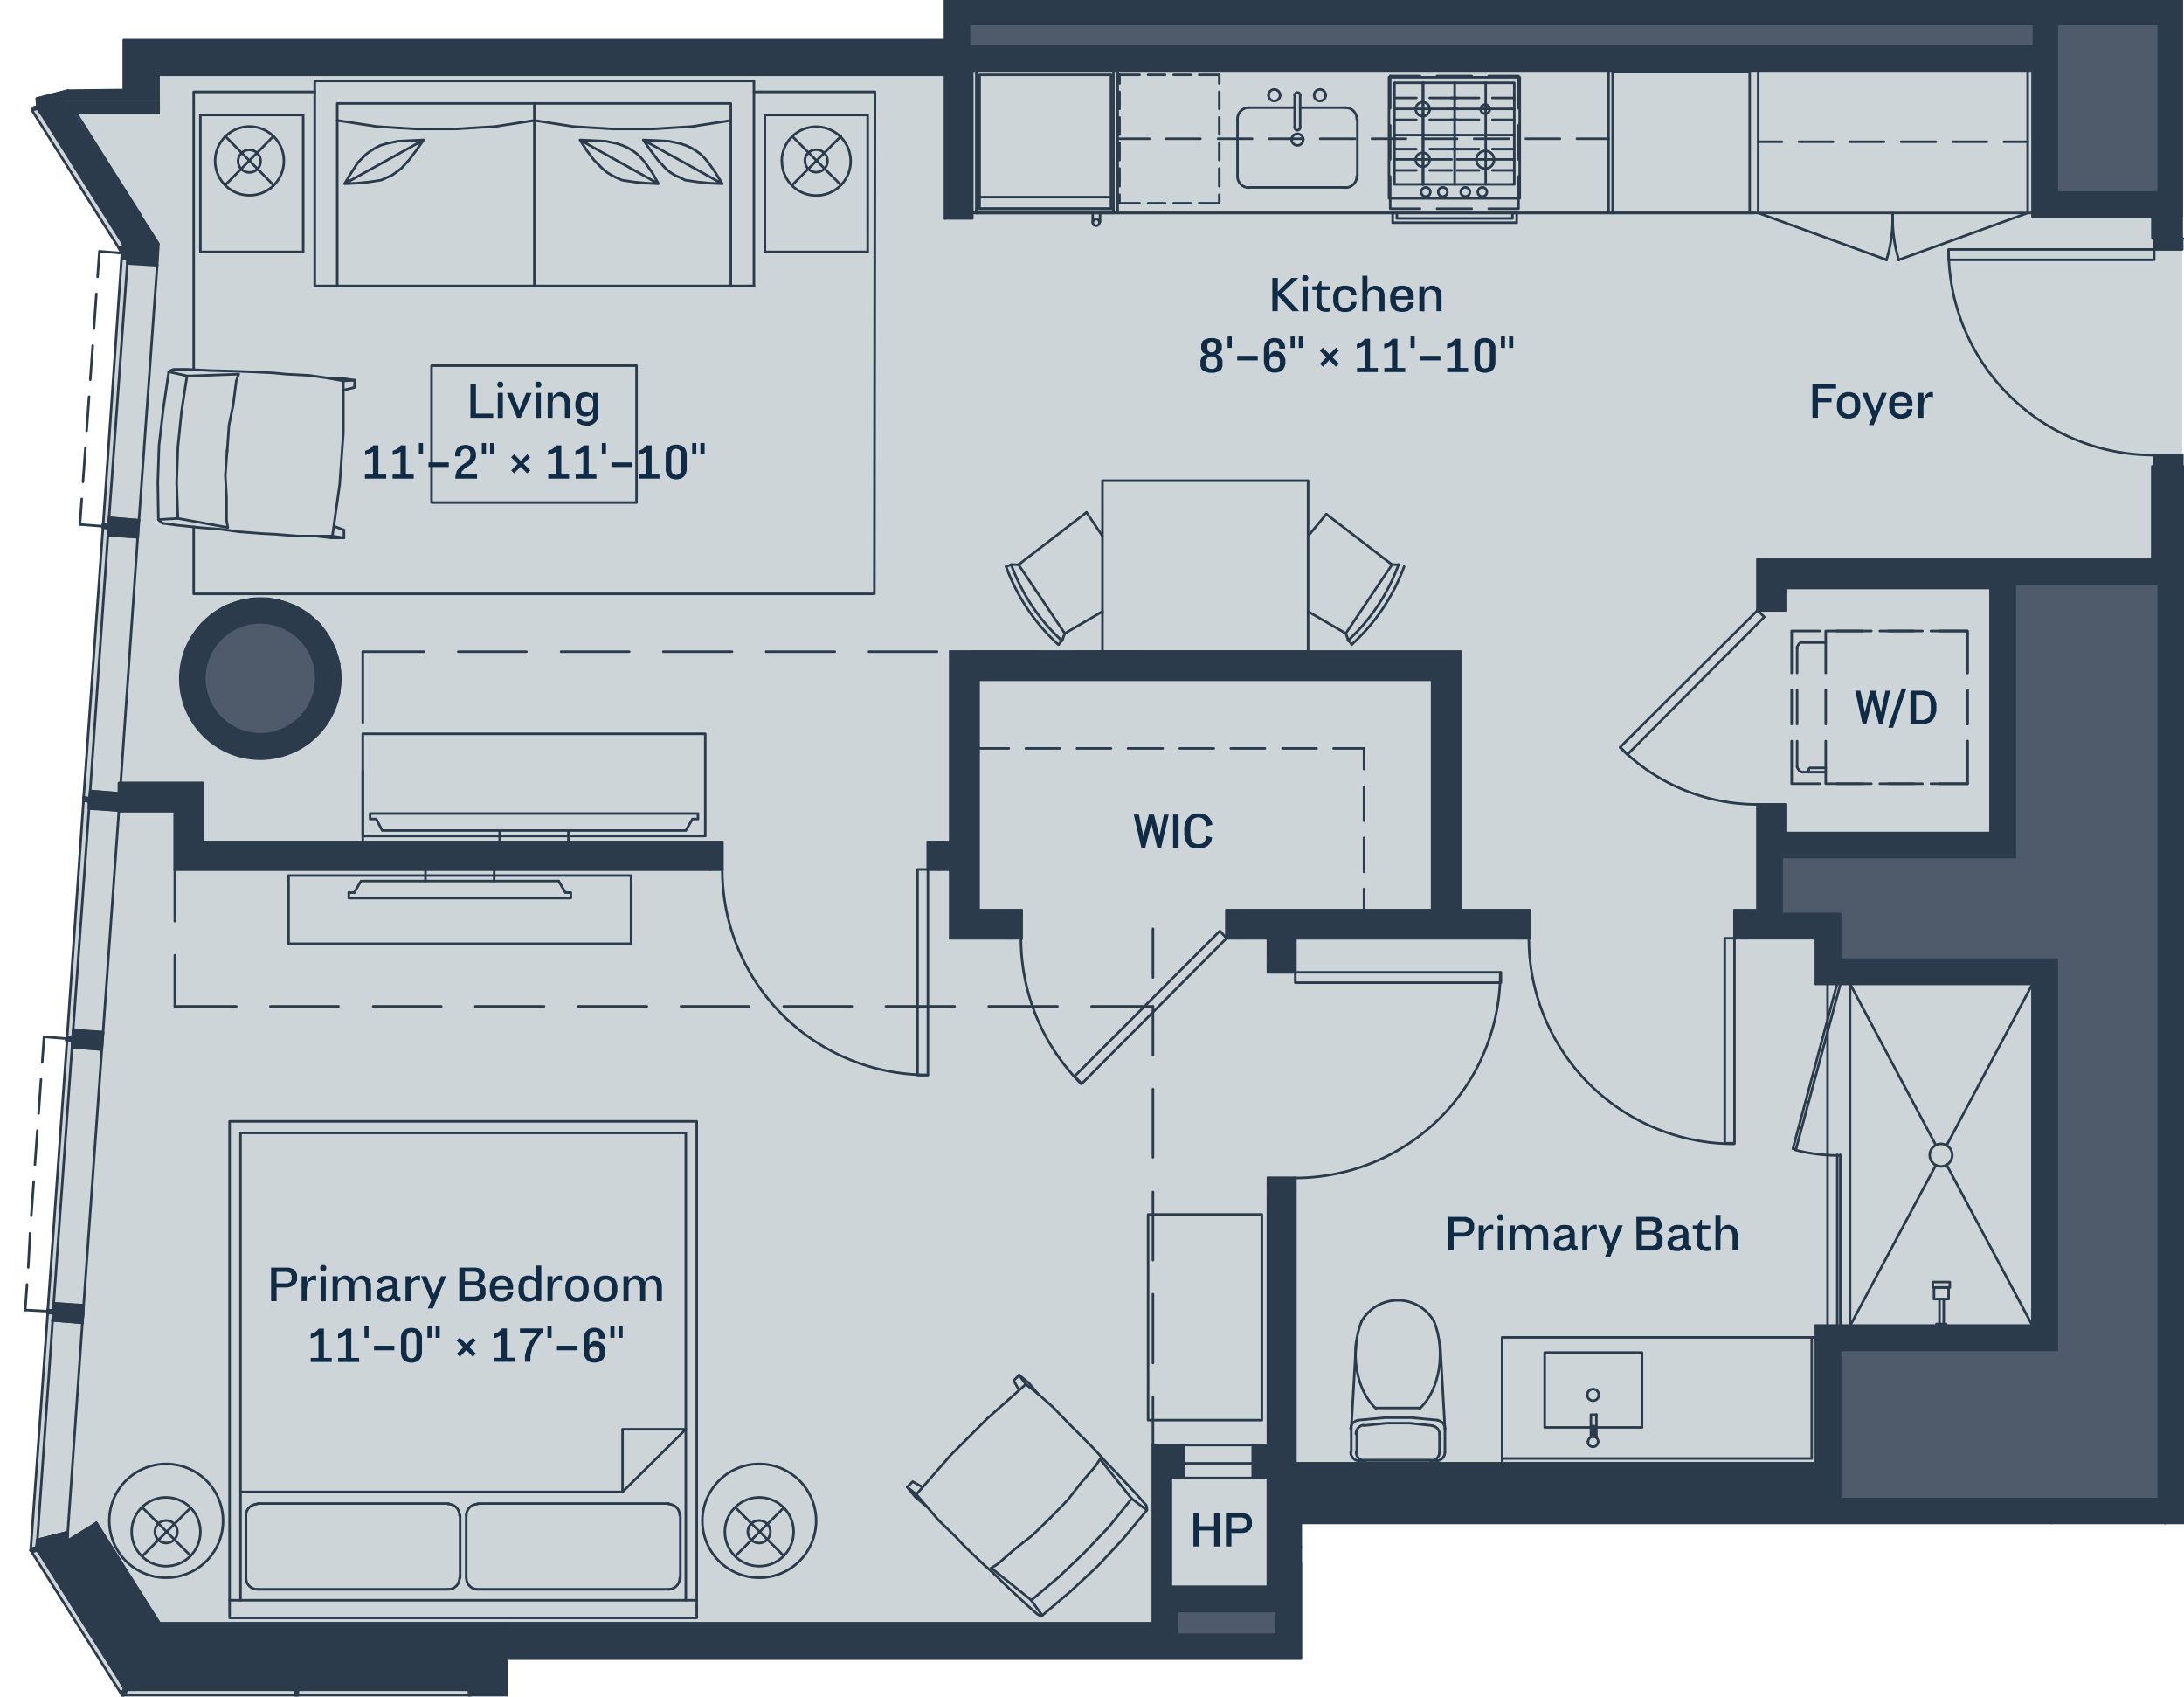 <?xml version="1.0" encoding="UTF-8"?>
<svg xmlns="http://www.w3.org/2000/svg" viewBox="0 0 430.85 334.68">
  <defs>
    <style>.cls-1{fill:#ced5d9;}.cls-2{fill:none;stroke-linecap:round;stroke-linejoin:round;}.cls-2,.cls-3{stroke:#2b3b4c;stroke-width:0.5px;}.cls-3,.cls-5{fill:#2b3b4c;}.cls-3{stroke-miterlimit:10;}.cls-4{fill:#4f5b6b;}.cls-6{fill:#0f2b46;}</style>
  </defs>
  <g id="Furniture">
    <polyline class="cls-1" points="94.01 334.44 99.89 334.44 99.89 327.12 256.61 327.12 256.61 300.36 430.61 300.36 430.61 92.04 430.49 92.04 430.49 47.04 430.61 47.04 430.61 0 186.41 0 186.41 7.92 24.41 7.92 24.41 17.76 13.37 17.76 7.37 19.32 7.25 19.44 7.3 20.17 7.25 20.76 6.05 21.12 6.05 21.36 6.29 21.6 6.27 21.7 24.05 49.92 6.05 305.76 24.05 334.32 24.05 334.32 92.93 334.32 92.93 334.32"></polyline>
    <polyline class="cls-2" points="424.61 42.72 424.61 47.04 430.61 47.04"></polyline>
    <polyline class="cls-2" points="430.61 92.04 424.61 92.04 424.61 110.4"></polyline>
    <line class="cls-2" x1="427.13" y1="39.24" x2="427.13"></line>
    <line class="cls-2" x1="404.69" x2="404.69" y2="3.36"></line>
    <polyline class="cls-2" points="404.69 3.36 404.69 10.2 404.69 39.24 427.13 39.24"></polyline>
    <line class="cls-2" x1="404.69" y1="114.12" x2="427.13" y2="114.12"></line>
    <path class="cls-2" d="M35.57,133.86a15.78,15.78,0,0,0,31.56,0"></path>
    <path class="cls-2" d="M67.13,133.86a15.78,15.78,0,1,0-31.56,0"></path>
    <line class="cls-2" x1="189.65" y1="3" x2="348.29" y2="3"></line>
    <line class="cls-2" x1="348.29" y1="10.68" x2="189.65" y2="10.68"></line>
    <line class="cls-2" x1="191.81" y1="13.92" x2="400.97" y2="13.92"></line>
    <line class="cls-2" x1="189.65" y1="10.68" x2="189.65" y2="3"></line>
    <line class="cls-2" x1="253.37" y1="291.72" x2="361.49" y2="291.72"></line>
    <line class="cls-2" x1="358.25" y1="288.6" x2="255.53" y2="288.6"></line>
    <line class="cls-2" x1="361.49" y1="291.72" x2="361.49" y2="264.72"></line>
    <line class="cls-2" x1="358.25" y1="261.48" x2="358.25" y2="288.6"></line>
    <line class="cls-2" x1="361.49" y1="264.72" x2="404.69" y2="264.72"></line>
    <line class="cls-2" x1="400.97" y1="261.48" x2="358.25" y2="261.48"></line>
    <line class="cls-2" x1="250.13" y1="320.16" x2="230.93" y2="320.16"></line>
    <line class="cls-2" x1="227.45" y1="320.16" x2="99.89" y2="320.16"></line>
    <line class="cls-2" x1="256.61" y1="305.04" x2="253.37" y2="305.04"></line>
    <line class="cls-2" x1="253.37" y1="305.04" x2="253.37" y2="291.72"></line>
    <line class="cls-2" x1="250.13" y1="288.6" x2="250.13" y2="320.16"></line>
    <line class="cls-2" x1="396.29" y1="114.12" x2="404.69" y2="114.12"></line>
    <polyline class="cls-2" points="346.73 120.36 352.13 120.36 352.13 115.92"></polyline>
    <polyline class="cls-2" points="352.13 164.28 352.13 158.64 346.73 158.64"></polyline>
    <line class="cls-2" x1="288.05" y1="179.52" x2="288.05" y2="128.52"></line>
    <line class="cls-2" x1="282.53" y1="134.04" x2="282.53" y2="179.52"></line>
    <line class="cls-2" x1="269.09" y1="147.6" x2="269.09" y2="151.68"></line>
    <line class="cls-2" x1="269.09" y1="155.16" x2="269.09" y2="161.88"></line>
    <line class="cls-2" x1="269.09" y1="165.24" x2="269.09" y2="171.96"></line>
    <line class="cls-2" x1="269.09" y1="175.32" x2="269.09" y2="179.52"></line>
    <line class="cls-2" x1="288.05" y1="128.52" x2="187.49" y2="128.52"></line>
    <line class="cls-2" x1="193.01" y1="134.04" x2="282.53" y2="134.04"></line>
    <line class="cls-2" x1="193.01" y1="147.6" x2="199.01" y2="147.6"></line>
    <line class="cls-2" x1="202.37" y1="147.6" x2="209.09" y2="147.6"></line>
    <line class="cls-2" x1="212.45" y1="147.6" x2="219.17" y2="147.6"></line>
    <line class="cls-2" x1="222.53" y1="147.6" x2="229.37" y2="147.6"></line>
    <line class="cls-2" x1="232.73" y1="147.6" x2="239.45" y2="147.6"></line>
    <line class="cls-2" x1="242.81" y1="147.6" x2="249.53" y2="147.6"></line>
    <line class="cls-2" x1="253.01" y1="147.6" x2="259.73" y2="147.6"></line>
    <line class="cls-2" x1="263.09" y1="147.6" x2="269.09" y2="147.6"></line>
    <line class="cls-2" x1="187.49" y1="128.52" x2="187.49" y2="166.08"></line>
    <line class="cls-2" x1="193.01" y1="179.52" x2="193.01" y2="134.04"></line>
    <polyline class="cls-2" points="187.49 185.04 199.25 185.04 199.25 179.52 193.01 179.52"></polyline>
    <line class="cls-2" x1="244.25" y1="185.04" x2="250.13" y2="185.04"></line>
    <line class="cls-2" x1="255.53" y1="185.04" x2="299.45" y2="185.04"></line>
    <polyline class="cls-2" points="282.53 179.52 244.25 179.52 244.25 185.04"></polyline>
    <line class="cls-2" x1="185.21" y1="166.08" x2="185.21" y2="171.48"></line>
    <polyline class="cls-2" points="39.89 154.44 23.45 154.44 23.45 159.96 34.49 159.96"></polyline>
    <line class="cls-2" x1="140.21" y1="171.48" x2="140.21" y2="166.08"></line>
    <line class="cls-2" x1="250.13" y1="285" x2="227.45" y2="285"></line>
    <line class="cls-2" x1="230.93" y1="288.6" x2="250.13" y2="288.6"></line>
    <line class="cls-2" x1="227.45" y1="285" x2="227.45" y2="320.16"></line>
    <line class="cls-2" x1="230.93" y1="320.16" x2="230.93" y2="288.6"></line>
    <line class="cls-2" x1="400.97" y1="13.92" x2="400.97" y2="42.72"></line>
    <polyline class="cls-2" points="186.41 43.08 191.81 43.08 191.81 13.92"></polyline>
    <polyline class="cls-2" points="313.85 281.52 304.73 281.52 304.73 266.76 323.93 266.76 323.93 281.52 314.93 281.52"></polyline>
    <path class="cls-2" d="M315.41,275.1a1.14,1.14,0,1,0-2.28,0"></path>
    <path class="cls-2" d="M313.13,275.1a1.14,1.14,0,0,0,2.28,0"></path>
    <line class="cls-2" x1="314.45" y1="283.32" x2="314.45" y2="281.28"></line>
    <polyline class="cls-2" points="314.21 281.28 314.21 283.32 314.33 283.32 314.45 283.32"></polyline>
    <polyline class="cls-2" points="314.21 281.28 314.33 281.28 314.45 281.28"></polyline>
    <line class="cls-2" x1="314.93" y1="283.44" x2="314.93" y2="279"></line>
    <polyline class="cls-2" points="314.93 279 314.33 279 313.85 279 313.85 283.44"></polyline>
    <path class="cls-2" d="M313.25,284.34a1,1,0,0,0,2,0"></path>
    <path class="cls-2" d="M315.29,284.34a1,1,0,0,0-2,0"></path>
    <polyline class="cls-2" points="358.25 263.76 296.33 263.76 296.33 288.6"></polyline>
    <polyline class="cls-2" points="296.33 287.64 357.41 287.64 357.41 263.76"></polyline>
    <line class="cls-2" x1="400.97" y1="194.04" x2="400.97" y2="261.48"></line>
    <line class="cls-2" x1="396.29" y1="167.76" x2="396.29" y2="114.12"></line>
    <line class="cls-2" x1="392.69" y1="115.92" x2="392.69" y2="164.28"></line>
    <line class="cls-2" x1="388.13" y1="154.56" x2="388.13" y2="146.16"></line>
    <line class="cls-2" x1="388.13" y1="142.8" x2="388.13" y2="136.08"></line>
    <polyline class="cls-2" points="388.13 132.72 388.13 124.44 380.93 124.44"></polyline>
    <line class="cls-2" x1="377.57" y1="124.44" x2="370.85" y2="124.44"></line>
    <polyline class="cls-2" points="367.49 124.44 360.17 124.44 360.17 132.72"></polyline>
    <line class="cls-2" x1="360.17" y1="136.08" x2="360.17" y2="142.8"></line>
    <polyline class="cls-2" points="360.17 146.16 360.17 154.56 367.49 154.56"></polyline>
    <line class="cls-2" x1="370.85" y1="154.56" x2="377.57" y2="154.56"></line>
    <polyline class="cls-2" points="380.93 154.56 388.13 154.56 388.13 146.16"></polyline>
    <line class="cls-2" x1="388.13" y1="142.8" x2="388.13" y2="136.08"></line>
    <polyline class="cls-2" points="388.13 132.72 388.13 124.44 382.61 124.44"></polyline>
    <line class="cls-2" x1="379.25" y1="124.44" x2="372.53" y2="124.44"></line>
    <line class="cls-2" x1="369.17" y1="124.44" x2="362.33" y2="124.44"></line>
    <polyline class="cls-2" points="358.97 124.44 353.45 124.44 353.45 132.72"></polyline>
    <line class="cls-2" x1="353.45" y1="136.08" x2="353.45" y2="142.8"></line>
    <polyline class="cls-2" points="353.45 146.16 353.45 154.56 358.97 154.56"></polyline>
    <line class="cls-2" x1="362.33" y1="154.56" x2="369.17" y2="154.56"></line>
    <line class="cls-2" x1="372.53" y1="154.56" x2="379.25" y2="154.56"></line>
    <line class="cls-2" x1="382.61" y1="154.56" x2="388.13" y2="154.56"></line>
    <polyline class="cls-2" points="356.45 152.28 356.57 152.28 356.57 152.16 356.69 152.16 356.81 152.04 356.81 151.92 356.81 151.8 356.81 151.68 356.93 151.56 357.05 151.44 357.17 151.44 357.29 151.44 360.17 151.44"></polyline>
    <polyline class="cls-2" points="354.53 151.2 354.53 151.32 354.65 151.56 354.77 151.68 354.89 151.92 355.01 152.04 355.13 152.16 355.25 152.16 355.49 152.28 355.73 152.28 360.17 152.28"></polyline>
    <line class="cls-2" x1="354.53" y1="127.8" x2="354.53" y2="132.72"></line>
    <line class="cls-2" x1="354.53" y1="136.08" x2="354.53" y2="142.8"></line>
    <line class="cls-2" x1="354.53" y1="146.16" x2="354.53" y2="151.2"></line>
    <polyline class="cls-2" points="360.17 126.72 355.73 126.72 355.49 126.72 355.25 126.72 355.01 126.84 354.89 126.96 354.77 127.2 354.65 127.32 354.53 127.56 354.53 127.8"></polyline>
    <polyline class="cls-2" points="99.89 327 251.45 327 251.45 327 256.61 327 256.61 308.28"></polyline>
    <line class="cls-2" x1="250.13" y1="320.16" x2="250.13" y2="320.16"></line>
    <polyline class="cls-2" points="250.13 185.04 250.13 189.48 255.53 189.48 255.53 185.04"></polyline>
    <line class="cls-2" x1="250.13" y1="234.48" x2="250.13" y2="285"></line>
    <polyline class="cls-2" points="255.53 288.6 255.53 234.48 250.13 234.48"></polyline>
    <line class="cls-2" x1="29.45" y1="323.64" x2="92.57" y2="323.64"></line>
    <line class="cls-2" x1="99.89" y1="320.16" x2="31.49" y2="320.16"></line>
    <line class="cls-2" x1="17.93" y1="305.28" x2="29.45" y2="323.64"></line>
    <line class="cls-2" x1="31.49" y1="320.16" x2="19.01" y2="300.36"></line>
    <line class="cls-2" x1="15.17" y1="306.96" x2="17.93" y2="305.28"></line>
    <polyline class="cls-2" points="19.01 300.36 13.25 303.96 15.17 306.96"></polyline>
    <polyline class="cls-2" points="96.05 327.36 99.89 327.36 99.89 327"></polyline>
    <line class="cls-2" x1="427.13" y1="129.24" x2="430.61" y2="129.24"></line>
    <line class="cls-2" x1="427.13" y1="114.12" x2="427.13" y2="129.24"></line>
    <line class="cls-2" x1="427.13" y1="246.24" x2="430.61" y2="246.24"></line>
    <line class="cls-2" x1="430.61" y1="251.88" x2="427.13" y2="251.88"></line>
    <polyline class="cls-2" points="346.73 179.52 344.45 179.52 344.45 185.04"></polyline>
    <polyline class="cls-2" points="299.45 185.04 299.45 179.52 288.05 179.52"></polyline>
    <polyline class="cls-2" points="424.61 110.4 346.73 110.4 346.73 120.36"></polyline>
    <line class="cls-2" x1="352.13" y1="115.92" x2="392.69" y2="115.92"></line>
    <line class="cls-2" x1="427.13" y1="300.36" x2="427.13" y2="129.24"></line>
    <line class="cls-2" x1="404.69" y1="114.12" x2="404.69" y2="300.36"></line>
    <line class="cls-2" x1="350.21" y1="167.76" x2="396.29" y2="167.76"></line>
    <line class="cls-2" x1="392.69" y1="164.28" x2="352.13" y2="164.28"></line>
    <line class="cls-2" x1="346.73" y1="158.64" x2="346.73" y2="179.52"></line>
    <line class="cls-2" x1="350.21" y1="181.56" x2="350.21" y2="167.76"></line>
    <line class="cls-2" x1="344.45" y1="185.04" x2="358.25" y2="185.04"></line>
    <line class="cls-2" x1="361.73" y1="181.56" x2="350.21" y2="181.56"></line>
    <line class="cls-2" x1="358.25" y1="185.04" x2="358.25" y2="194.04"></line>
    <line class="cls-2" x1="361.73" y1="190.56" x2="361.73" y2="181.56"></line>
    <line class="cls-2" x1="358.25" y1="194.04" x2="400.97" y2="194.04"></line>
    <line class="cls-2" x1="404.69" y1="190.56" x2="361.73" y2="190.56"></line>
    <line class="cls-2" x1="24.41" y1="17.76" x2="13.37" y2="17.88"></line>
    <line class="cls-2" x1="227.45" y1="198.48" x2="215.33" y2="198.48"></line>
    <line class="cls-2" x1="208.61" y1="198.48" x2="195.05" y2="198.48"></line>
    <line class="cls-2" x1="188.33" y1="198.48" x2="174.77" y2="198.48"></line>
    <line class="cls-2" x1="168.05" y1="198.48" x2="154.61" y2="198.48"></line>
    <line class="cls-2" x1="147.77" y1="198.48" x2="134.33" y2="198.48"></line>
    <line class="cls-2" x1="127.61" y1="198.48" x2="114.05" y2="198.48"></line>
    <line class="cls-2" x1="107.33" y1="198.48" x2="93.77" y2="198.48"></line>
    <line class="cls-2" x1="87.05" y1="198.48" x2="73.61" y2="198.48"></line>
    <line class="cls-2" x1="66.77" y1="198.48" x2="53.33" y2="198.48"></line>
    <line class="cls-2" x1="46.61" y1="198.48" x2="34.49" y2="198.48"></line>
    <line class="cls-2" x1="34.49" y1="159.96" x2="34.49" y2="171.48"></line>
    <line class="cls-2" x1="39.89" y1="154.44" x2="39.89" y2="166.08"></line>
    <line class="cls-2" x1="187.49" y1="171.48" x2="185.21" y2="171.48"></line>
    <line class="cls-2" x1="140.21" y1="171.48" x2="34.49" y2="171.48"></line>
    <line class="cls-2" x1="187.49" y1="166.08" x2="185.21" y2="166.08"></line>
    <line class="cls-2" x1="140.21" y1="166.08" x2="39.89" y2="166.08"></line>
    <line class="cls-2" x1="187.49" y1="171.48" x2="187.49" y2="185.04"></line>
    <line class="cls-2" x1="364.97" y1="261.48" x2="381.89" y2="229.8"></line>
    <line class="cls-2" x1="384.05" y1="225.84" x2="400.97" y2="194.04"></line>
    <line class="cls-2" x1="400.97" y1="261.48" x2="384.05" y2="229.8"></line>
    <polyline class="cls-2" points="381.89 225.84 364.97 194.04 364.97 261.48"></polyline>
    <line class="cls-2" x1="360.53" y1="261.48" x2="360.53" y2="194.04"></line>
    <path class="cls-2" d="M382.91,225.6a2.22,2.22,0,1,0,2.22,2.22,2.22,2.22,0,0,0-2.22-2.22"></path>
    <line class="cls-2" x1="362.45" y1="227.76" x2="362.45" y2="261.48"></line>
    <line class="cls-2" x1="363.05" y1="227.76" x2="363.05" y2="261.48"></line>
    <polyline class="cls-2" points="354.29 226.68 363.05 194.16 362.45 193.92 353.69 226.56 354.29 226.68"></polyline>
    <path class="cls-2" d="M354.16,226.8a34,34,0,0,0,8.75,1.08"></path>
    <polyline class="cls-2" points="382.01 261.48 382.01 261.12 383.93 261.12 383.93 261.48 382.01 261.48"></polyline>
    <line class="cls-2" x1="383.45" y1="261.12" x2="383.45" y2="256.2"></line>
    <line class="cls-2" x1="382.61" y1="261.12" x2="382.61" y2="256.2"></line>
    <polyline class="cls-2" points="384.65 253.92 381.29 253.92 381.29 252.84 384.65 252.84 384.65 253.92"></polyline>
    <polyline class="cls-2" points="384.41 256.2 381.53 256.2 381.53 253.92 384.41 253.92 384.41 256.2"></polyline>
    <line class="cls-2" x1="191.81" y1="42" x2="346.01" y2="42"></line>
    <line class="cls-2" x1="220.49" y1="42" x2="220.49" y2="13.92"></line>
    <line class="cls-2" x1="317.33" y1="27.36" x2="311.09" y2="27.36"></line>
    <line class="cls-2" x1="307.73" y1="27.36" x2="301.01" y2="27.36"></line>
    <line class="cls-2" x1="297.65" y1="27.36" x2="290.81" y2="27.36"></line>
    <line class="cls-2" x1="287.45" y1="27.36" x2="280.73" y2="27.36"></line>
    <line class="cls-2" x1="277.37" y1="27.36" x2="270.65" y2="27.36"></line>
    <line class="cls-2" x1="267.29" y1="27.36" x2="260.45" y2="27.36"></line>
    <line class="cls-2" x1="257.09" y1="27.36" x2="250.37" y2="27.36"></line>
    <line class="cls-2" x1="247.01" y1="27.36" x2="240.29" y2="27.36"></line>
    <line class="cls-2" x1="236.81" y1="27.36" x2="230.09" y2="27.36"></line>
    <line class="cls-2" x1="226.73" y1="27.36" x2="220.49" y2="27.36"></line>
    <line class="cls-2" x1="219.65" y1="42" x2="219.65" y2="13.92"></line>
    <line class="cls-2" x1="192.65" y1="42" x2="192.65" y2="13.92"></line>
    <line class="cls-2" x1="274.25" y1="15" x2="274.25" y2="21.36"></line>
    <line class="cls-2" x1="274.25" y1="24.72" x2="274.25" y2="31.44"></line>
    <polyline class="cls-2" points="274.25 34.8 274.25 41.16 280.13 41.16"></polyline>
    <line class="cls-2" x1="283.49" y1="41.16" x2="290.33" y2="41.16"></line>
    <polyline class="cls-2" points="293.69 41.16 299.57 41.16 299.57 34.8"></polyline>
    <line class="cls-2" x1="299.57" y1="31.44" x2="299.57" y2="24.72"></line>
    <polyline class="cls-2" points="299.57 21.36 299.57 15 293.69 15"></polyline>
    <line class="cls-2" x1="290.33" y1="15" x2="283.49" y2="15"></line>
    <line class="cls-2" x1="280.13" y1="15" x2="274.25" y2="15"></line>
    <polyline class="cls-2" points="345.17 42 345.17 14.16 318.17 14.16 318.17 42"></polyline>
    <polyline class="cls-2" points="298.37 42 298.37 43.08 275.57 43.08 275.57 42 274.73 42 274.73 43.92 299.21 43.92 299.21 42 298.37 42"></polyline>
    <line class="cls-2" x1="192.65" y1="42" x2="192.65" y2="13.92"></line>
    <polyline class="cls-2" points="219.17 14.76 193.25 14.76 193.25 41.16 219.17 41.16 219.17 14.76"></polyline>
    <polyline class="cls-2" points="219.65 41.16 192.65 41.16 192.65 42 219.65 42 219.65 41.16"></polyline>
    <line class="cls-2" x1="219.17" y1="38.88" x2="193.25" y2="38.88"></line>
    <path class="cls-2" d="M216.23,43.2a.66.66,0,1,0,.66.66.67.67,0,0,0-.66-.66"></path>
    <line class="cls-2" x1="215.57" y1="43.8" x2="215.57" y2="42"></line>
    <line class="cls-2" x1="217.01" y1="43.8" x2="217.01" y2="42"></line>
    <line class="cls-2" x1="318.17" y1="42" x2="318.17" y2="13.92"></line>
    <line class="cls-2" x1="317.33" y1="42" x2="317.33" y2="13.92"></line>
    <path class="cls-2" d="M246.35,21.24a2.21,2.21,0,0,0-2.22,2.22"></path>
    <path class="cls-2" d="M259.25,18.78a1.14,1.14,0,1,0,2.28,0"></path>
    <path class="cls-2" d="M261.53,18.78a1.14,1.14,0,1,0-2.28,0"></path>
    <path class="cls-2" d="M250.25,18.78a1.14,1.14,0,0,0,2.28,0"></path>
    <path class="cls-2" d="M252.53,18.78a1.14,1.14,0,0,0-2.28,0"></path>
    <line class="cls-2" x1="255.41" y1="21.24" x2="246.41" y2="21.24"></line>
    <path class="cls-2" d="M255.41,25.14a.54.54,0,0,0,1.08,0"></path>
    <line class="cls-2" x1="256.49" y1="18.72" x2="256.49" y2="25.08"></line>
    <line class="cls-2" x1="255.41" y1="18.72" x2="255.41" y2="25.08"></line>
    <path class="cls-2" d="M256.49,18.78a.54.54,0,1,0-1.08,0"></path>
    <path class="cls-2" d="M244.13,34.74A2.21,2.21,0,0,0,246.35,37"></path>
    <path class="cls-2" d="M265.43,37a2.21,2.21,0,0,0,2.22-2.22"></path>
    <path class="cls-2" d="M267.65,23.46a2.21,2.21,0,0,0-2.22-2.22"></path>
    <line class="cls-2" x1="265.49" y1="21.24" x2="256.49" y2="21.24"></line>
    <line class="cls-2" x1="267.77" y1="34.68" x2="267.77" y2="23.4"></line>
    <line class="cls-2" x1="246.41" y1="36.96" x2="265.49" y2="36.96"></line>
    <line class="cls-2" x1="244.13" y1="23.4" x2="244.13" y2="34.68"></line>
    <path class="cls-2" d="M254.81,27.54a1.14,1.14,0,1,0,2.28,0"></path>
    <path class="cls-2" d="M257.09,27.54a1.14,1.14,0,0,0-2.28,0"></path>
    <line class="cls-2" x1="220.85" y1="14.76" x2="220.85" y2="16.44"></line>
    <line class="cls-2" x1="220.85" y1="18.12" x2="220.85" y2="21.48"></line>
    <line class="cls-2" x1="220.85" y1="23.16" x2="220.85" y2="26.52"></line>
    <line class="cls-2" x1="220.85" y1="28.2" x2="220.85" y2="31.56"></line>
    <line class="cls-2" x1="220.85" y1="33.24" x2="220.85" y2="36.72"></line>
    <polyline class="cls-2" points="220.85 38.4 220.85 40.08 224.81 40.08"></polyline>
    <line class="cls-2" x1="226.49" y1="40.08" x2="229.85" y2="40.08"></line>
    <line class="cls-2" x1="231.53" y1="40.08" x2="234.89" y2="40.08"></line>
    <polyline class="cls-2" points="236.57 40.08 240.53 40.08 240.53 38.4"></polyline>
    <line class="cls-2" x1="240.53" y1="36.72" x2="240.53" y2="33.24"></line>
    <line class="cls-2" x1="240.53" y1="31.56" x2="240.53" y2="28.2"></line>
    <line class="cls-2" x1="240.53" y1="26.52" x2="240.53" y2="23.16"></line>
    <line class="cls-2" x1="240.53" y1="21.48" x2="240.53" y2="18.12"></line>
    <line class="cls-2" x1="240.53" y1="16.44" x2="240.53" y2="14.76"></line>
    <line class="cls-2" x1="220.85" y1="14.76" x2="224.81" y2="14.76"></line>
    <line class="cls-2" x1="226.49" y1="14.76" x2="229.85" y2="14.76"></line>
    <line class="cls-2" x1="231.53" y1="14.76" x2="234.89" y2="14.76"></line>
    <line class="cls-2" x1="236.57" y1="14.76" x2="240.53" y2="14.76"></line>
    <polyline class="cls-2" points="248.93 239.52 248.93 280.08 226.49 280.08 226.49 239.52 248.93 239.52"></polyline>
    <line class="cls-2" x1="266.57" y1="281.76" x2="266.57" y2="286.32"></line>
    <path class="cls-2" d="M266.45,286.38a1.74,1.74,0,0,0,1.74,1.74"></path>
    <line class="cls-2" x1="267.65" y1="282.72" x2="267.65" y2="286.32"></line>
    <line class="cls-2" x1="285.05" y1="281.76" x2="285.05" y2="286.32"></line>
    <path class="cls-2" d="M283.31,288.12a1.74,1.74,0,0,0,1.74-1.74"></path>
    <line class="cls-2" x1="283.97" y1="282.84" x2="283.97" y2="286.32"></line>
    <path class="cls-2" d="M282.23,288.12a1.74,1.74,0,0,0,1.74-1.74"></path>
    <line class="cls-2" x1="268.25" y1="288" x2="283.37" y2="288"></line>
    <line class="cls-2" x1="271.49" y1="277.68" x2="280.13" y2="277.68"></line>
    <polyline class="cls-2" points="283.61 280.08 278.45 279.6 273.17 279.6 268.01 280.08"></polyline>
    <path class="cls-2" d="M267.94,280.1a1.74,1.74,0,0,0-1.49,1.72"></path>
    <path class="cls-2" d="M285.05,281.82a1.73,1.73,0,0,0-1.48-1.72"></path>
    <polyline class="cls-2" points="282.53 281.16 278.09 280.68 273.53 280.68 269.09 281.16"></polyline>
    <path class="cls-2" d="M269,281.06a1.74,1.74,0,0,0-1.51,1.72"></path>
    <path class="cls-2" d="M284,282.9a1.73,1.73,0,0,0-1.5-1.72"></path>
    <line class="cls-2" x1="268.25" y1="288" x2="282.29" y2="288"></line>
    <path class="cls-2" d="M267.53,286.38a1.74,1.74,0,0,0,1.74,1.74"></path>
    <line class="cls-2" x1="266.57" y1="281.76" x2="267.53" y2="264.72"></line>
    <line class="cls-2" x1="285.05" y1="281.76" x2="284.09" y2="264.72"></line>
    <path class="cls-2" d="M282.92,260.64a8.22,8.22,0,0,0-14.34,0"></path>
    <path class="cls-2" d="M280.09,277.77c3.93-3.59,5.18-11.3,2.79-17.22"></path>
    <path class="cls-2" d="M268.62,260.55c-2.39,5.92-1.14,13.63,2.8,17.22"></path>
    <line class="cls-2" x1="56.81" y1="327.36" x2="29.93" y2="327.36"></line>
    <polyline class="cls-2" points="24.41 334.32 25.01 333.24 26.69 333.24 29.93 327.36 28.01 327.36 26.93 325.68 23.69 331.56 24.53 333 23.93 334.08 24.05 334.32 24.41 334.32"></polyline>
    <polyline class="cls-2" points="58.25 334.32 58.25 333.24 24.77 333.24 24.05 334.32 58.25 334.32"></polyline>
    <polyline class="cls-2" points="99.89 327.36 91.25 327.36 91.25 333.24 92.57 333.24 92.57 334.32 92.93 334.32"></polyline>
    <line class="cls-2" x1="26.93" y1="325.68" x2="15.17" y2="306.96"></line>
    <polyline class="cls-2" points="6.29 306 7.37 305.76 8.21 306.96 14.21 305.52 13.25 303.96 13.37 302.16 7.37 303.72 7.25 305.16 6.17 305.52 6.05 305.76 6.29 306"></polyline>
    <polyline class="cls-2" points="23.93 334.08 24.41 333.84 24.77 333.24 7.25 305.52 6.05 305.76 23.93 334.08"></polyline>
    <line class="cls-2" x1="10.49" y1="258.72" x2="10.49" y2="258.96"></line>
    <line class="cls-2" x1="13.37" y1="302.16" x2="16.37" y2="259.2"></line>
    <line class="cls-2" x1="9.41" y1="258.6" x2="9.41" y2="258.96"></line>
    <polyline class="cls-2" points="7.25 305.16 6.17 305.52 6.05 305.76 6.29 306 7.37 305.76 8.21 306.96 14.21 305.52 13.25 303.96 13.37 302.16 7.37 303.72 7.25 305.16"></polyline>
    <polyline class="cls-2" points="10.49 258.96 9.41 258.96 6.05 305.76 7.25 305.52 10.49 258.96"></polyline>
    <polyline class="cls-2" points="7.37 21.36 8.21 22.56 14.21 21 13.25 19.56 13.37 17.88 7.25 19.44"></polyline>
    <line class="cls-2" x1="27.77" y1="42.48" x2="14.33" y2="21.24"></line>
    <polyline class="cls-2" points="23.93 49.68 24.89 49.08 7.37 21.24 7.37 21.48 6.27 21.7 23.93 49.68"></polyline>
    <polygon class="cls-2" points="7.37 21.24 8.21 22.56 14.21 20.88 13.25 19.44 13.37 17.88 7.25 19.44 7.37 21.24"></polygon>
    <polyline class="cls-2" points="16.49 157.32 17.69 157.44 21.41 103.8 20.33 103.8 16.49 157.32"></polyline>
    <line class="cls-2" x1="23.81" y1="154.44" x2="27.17" y2="105.96"></line>
    <polyline class="cls-2" points="21.41 104.16 21.29 105.48 27.17 105.96 27.41 102.6 21.53 102.12 21.41 103.56 20.33 103.44"></polyline>
    <polyline class="cls-2" points="20.33 103.8 20.33 104.04 21.41 104.16"></polyline>
    <polyline class="cls-2" points="13.25 204.48 14.33 204.6 17.69 157.68 16.49 157.68 13.25 204.48"></polyline>
    <line class="cls-2" x1="20.33" y1="203.64" x2="23.45" y2="159.96"></line>
    <polyline class="cls-2" points="17.57 158.04 17.57 159.36 23.45 159.84 23.69 156.48 17.81 156 17.69 157.44 16.49 157.32 16.49 157.92 17.57 158.04"></polyline>
    <polyline class="cls-2" points="4.97 258.36 9.41 258.6 13.25 204.84 8.69 204.48 8.33 209.52"></polyline>
    <line class="cls-2" x1="8.09" y1="212.88" x2="7.61" y2="219.6"></line>
    <line class="cls-2" x1="7.37" y1="222.96" x2="6.89" y2="229.68"></line>
    <line class="cls-2" x1="6.65" y1="233.04" x2="6.17" y2="239.76"></line>
    <line class="cls-2" x1="5.93" y1="243.24" x2="5.57" y2="249.96"></line>
    <line class="cls-2" x1="5.33" y1="253.32" x2="4.97" y2="258.36"></line>
    <polyline class="cls-2" points="9.41 258.36 10.49 258.48 14.33 204.84 13.25 204.84"></polyline>
    <polyline class="cls-2" points="16.37 259.2 10.49 258.72 9.41 258.6"></polyline>
    <line class="cls-2" x1="10.49" y1="258.48" x2="10.49" y2="258.72"></line>
    <line class="cls-2" x1="16.37" y1="259.2" x2="20.09" y2="207"></line>
    <polyline class="cls-2" points="13.13 205.08 14.33 205.2 14.21 206.52 20.09 207 20.33 203.64 14.45 203.16 14.33 204.6 13.25 204.48 13.25 204.84"></polyline>
    <polyline class="cls-2" points="15.77 103.44 20.33 103.8 24.05 49.92 19.61 49.56 19.25 54.6"></polyline>
    <line class="cls-2" x1="19.01" y1="57.96" x2="18.53" y2="64.8"></line>
    <line class="cls-2" x1="18.29" y1="68.16" x2="17.81" y2="74.88"></line>
    <line class="cls-2" x1="17.57" y1="78.24" x2="17.09" y2="84.96"></line>
    <line class="cls-2" x1="16.85" y1="88.32" x2="16.37" y2="95.04"></line>
    <line class="cls-2" x1="16.13" y1="98.4" x2="15.77" y2="103.44"></line>
    <polyline class="cls-2" points="31.01 52.32 31.25 48.12 28.97 44.52 24.05 47.64 24.41 48.36 23.45 48.96 24.05 49.92"></polyline>
    <polyline class="cls-2" points="24.05 51 25.13 51.12 25.13 51.96 31.01 52.32"></polyline>
    <polyline class="cls-2" points="20.33 103.44 21.41 103.56 25.25 50.04 24.05 49.92"></polyline>
    <line class="cls-2" x1="27.41" y1="102.6" x2="31.01" y2="52.32"></line>
    <polyline class="cls-2" points="92.57 334.32 92.57 333.24 58.49 333.24 58.49 334.32 92.57 334.32"></polyline>
    <line class="cls-2" x1="91.25" y1="327.36" x2="60.17" y2="327.36"></line>
    <polyline class="cls-2" points="58.73 333.24 60.17 333.24 60.17 327.36 56.81 327.36 56.81 333.24 58.25 333.24 58.25 334.32 58.73 334.32 58.73 333.24"></polyline>
    <line class="cls-2" x1="92.57" y1="323.64" x2="92.57" y2="327.36"></line>
    <path class="cls-2" d="M384.41,49.26a40.5,40.5,0,0,0,40.5,40.5"></path>
    <polyline class="cls-2" points="424.97 49.2 424.97 51.24 384.41 51.24 384.41 49.2 424.97 49.2"></polyline>
    <polyline class="cls-2" points="430.49 47.04 430.49 49.2 424.97 49.2 424.97 47.04 430.49 47.04"></polyline>
    <polyline class="cls-2" points="430.49 89.76 430.49 92.04 424.97 92.04 424.97 89.76 430.49 89.76"></polyline>
    <path class="cls-2" d="M301.61,185.1a40.5,40.5,0,0,0,40.5,40.5"></path>
    <polyline class="cls-2" points="342.17 185.04 340.25 185.04 340.25 225.48 342.17 225.48 342.17 185.04"></polyline>
    <polyline class="cls-2" points="344.45 179.52 342.17 179.52 342.17 185.04 344.45 185.04 344.45 179.52"></polyline>
    <polyline class="cls-2" points="301.73 179.52 299.45 179.52 299.45 185.04 301.73 185.04 301.73 179.52"></polyline>
    <polyline class="cls-2" points="348.05 121.68 346.73 120.36 319.61 147.36 321.05 148.8 348.05 121.68"></polyline>
    <path class="cls-2" d="M319.65,147.45a38.22,38.22,0,0,0,27,11.19"></path>
    <path class="cls-2" d="M142.49,171.54A40.5,40.5,0,0,0,183,212"></path>
    <polyline class="cls-2" points="183.05 171.48 181.01 171.48 181.01 212.04 183.05 212.04 183.05 171.48"></polyline>
    <polyline class="cls-2" points="185.21 166.08 183.05 166.08 183.05 171.48 185.21 171.48 185.21 166.08"></polyline>
    <polyline class="cls-2" points="142.49 166.08 140.21 166.08 140.21 171.48 142.49 171.48 142.49 166.08"></polyline>
    <path class="cls-2" d="M255.47,232.32a40.5,40.5,0,0,0,40.5-40.5"></path>
    <polyline class="cls-2" points="255.53 191.76 255.53 193.8 296.09 193.8 296.09 191.76 255.53 191.76"></polyline>
    <polyline class="cls-2" points="250.13 189.48 250.13 191.76 255.53 191.76 255.53 189.48 250.13 189.48"></polyline>
    <polyline class="cls-2" points="250.13 232.32 250.13 234.48 255.53 234.48 255.53 232.32 250.13 232.32"></polyline>
    <polyline class="cls-2" points="241.97 185.04 240.65 183.6 211.97 212.28 213.41 213.72 241.97 185.04"></polyline>
    <path class="cls-2" d="M201.41,185.1a40.54,40.54,0,0,0,11.86,28.64"></path>
    <polyline class="cls-2" points="244.25 179.52 241.97 179.52 241.97 185.04 244.25 185.04 244.25 179.52"></polyline>
    <polyline class="cls-2" points="201.53 179.52 199.25 179.52 199.25 185.04 201.53 185.04 201.53 179.52"></polyline>
    <line class="cls-2" x1="191.81" y1="42" x2="400.97" y2="42"></line>
    <line class="cls-2" x1="400.01" y1="42" x2="400.01" y2="13.92"></line>
    <line class="cls-2" x1="400.01" y1="42" x2="374.57" y2="51.24"></line>
    <path class="cls-2" d="M373.4,42.06a27,27,0,0,0,1.2,9.24"></path>
    <line class="cls-2" x1="346.85" y1="42" x2="372.17" y2="51.24"></line>
    <path class="cls-2" d="M372.14,51.3a26.78,26.78,0,0,0,1.2-9.24"></path>
    <line class="cls-2" x1="189.65" y1="3" x2="400.97" y2="3"></line>
    <polyline class="cls-2" points="400.97 3 400.97 10.68 189.65 10.68"></polyline>
    <line class="cls-2" x1="346.85" y1="42" x2="346.85" y2="13.92"></line>
    <line class="cls-2" x1="424.61" y1="42.72" x2="400.97" y2="42.72"></line>
    <polyline class="cls-2" points="31.25 21.24 31.25 14.76 186.41 14.76 186.41 43.08"></polyline>
    <polyline class="cls-2" points="186.41 0 186.41 7.92 24.41 7.92 24.41 17.76"></polyline>
    <polyline class="cls-2" points="274.01 15.24 299.81 15.24 299.81 39.12 274.01 39.12 274.01 15.24"></polyline>
    <polyline class="cls-2" points="287.45 36.36 275.09 36.36 275.09 16.32 298.73 16.32 298.73 36.36 287.45 36.36"></polyline>
    <line class="cls-2" x1="275.09" y1="26.64" x2="287.45" y2="26.64"></line>
    <line class="cls-2" x1="286.37" y1="26.64" x2="298.73" y2="26.64"></line>
    <line class="cls-2" x1="275.09" y1="31.44" x2="286.37" y2="31.44"></line>
    <line class="cls-2" x1="287.45" y1="31.44" x2="298.73" y2="31.44"></line>
    <line class="cls-2" x1="275.09" y1="21.48" x2="287.45" y2="21.48"></line>
    <line class="cls-2" x1="286.37" y1="21.48" x2="298.73" y2="21.48"></line>
    <line class="cls-2" x1="280.73" y1="36.36" x2="280.73" y2="16.32"></line>
    <line class="cls-2" x1="293.09" y1="36.36" x2="293.09" y2="16.32"></line>
    <path class="cls-2" d="M280.67,32.88a1.38,1.38,0,1,0-1.38-1.38,1.38,1.38,0,0,0,1.38,1.38"></path>
    <path class="cls-2" d="M280.67,22.92a1.38,1.38,0,1,0-1.38-1.38,1.38,1.38,0,0,0,1.38,1.38"></path>
    <path class="cls-2" d="M293,22.44a.9.9,0,1,0-.9-.9.9.9,0,0,0,.9.9"></path>
    <path class="cls-2" d="M293,33.24a1.74,1.74,0,1,0-1.74-1.74A1.74,1.74,0,0,0,293,33.24"></path>
    <polyline class="cls-2" points="280.73 36.36 280.73 31.44 280.73 26.64 280.73 21.48 280.73 16.32"></polyline>
    <line class="cls-2" x1="275.09" y1="29.4" x2="279.41" y2="29.4"></line>
    <line class="cls-2" x1="282.05" y1="29.4" x2="287.45" y2="29.4"></line>
    <line class="cls-2" x1="286.37" y1="29.4" x2="291.77" y2="29.4"></line>
    <line class="cls-2" x1="294.41" y1="29.4" x2="298.73" y2="29.4"></line>
    <line class="cls-2" x1="275.09" y1="33.6" x2="279.41" y2="33.6"></line>
    <line class="cls-2" x1="282.05" y1="33.6" x2="286.37" y2="33.6"></line>
    <line class="cls-2" x1="287.45" y1="33.6" x2="291.77" y2="33.6"></line>
    <line class="cls-2" x1="294.41" y1="33.6" x2="298.73" y2="33.6"></line>
    <line class="cls-2" x1="275.09" y1="23.64" x2="279.41" y2="23.64"></line>
    <line class="cls-2" x1="282.05" y1="23.64" x2="287.45" y2="23.64"></line>
    <line class="cls-2" x1="286.37" y1="23.64" x2="291.77" y2="23.64"></line>
    <line class="cls-2" x1="294.41" y1="23.64" x2="298.73" y2="23.64"></line>
    <line class="cls-2" x1="275.09" y1="19.32" x2="279.41" y2="19.32"></line>
    <line class="cls-2" x1="282.05" y1="19.32" x2="287.45" y2="19.32"></line>
    <line class="cls-2" x1="286.37" y1="19.32" x2="291.77" y2="19.32"></line>
    <line class="cls-2" x1="294.41" y1="19.32" x2="298.73" y2="19.32"></line>
    <path class="cls-2" d="M284.63,38.76a.9.9,0,1,0-.9-.9.9.9,0,0,0,.9.9"></path>
    <path class="cls-2" d="M281.27,38.76a.9.9,0,1,0-.9-.9.9.9,0,0,0,.9.9"></path>
    <path class="cls-2" d="M292.43,38.76a.9.9,0,1,0-.9-.9.9.9,0,0,0,.9.9"></path>
    <path class="cls-2" d="M289.07,38.76a.9.9,0,1,0-.9-.9.9.9,0,0,0,.9.9"></path>
    <line class="cls-2" x1="286.97" y1="36.36" x2="286.97" y2="16.32"></line>
    <polyline class="cls-2" points="10.49 258.96 10.37 260.4 16.25 260.88 16.49 257.52 10.61 257.04 10.49 258.48"></polyline>
    <line class="cls-2" x1="346.85" y1="27.96" x2="351.53" y2="27.96"></line>
    <line class="cls-2" x1="354.89" y1="27.96" x2="361.61" y2="27.96"></line>
    <line class="cls-2" x1="364.97" y1="27.96" x2="371.69" y2="27.96"></line>
    <line class="cls-2" x1="375.05" y1="27.96" x2="381.89" y2="27.96"></line>
    <line class="cls-2" x1="385.25" y1="27.96" x2="391.97" y2="27.96"></line>
    <line class="cls-2" x1="395.33" y1="27.96" x2="400.01" y2="27.96"></line>
    <line class="cls-2" x1="34.49" y1="171.48" x2="34.49" y2="181.68"></line>
    <line class="cls-2" x1="34.49" y1="188.4" x2="34.49" y2="198.48"></line>
    <line class="cls-2" x1="225.41" y1="128.52" x2="211.85" y2="128.52"></line>
    <line class="cls-2" x1="205.13" y1="128.52" x2="191.69" y2="128.52"></line>
    <line class="cls-2" x1="184.85" y1="128.52" x2="171.41" y2="128.52"></line>
    <line class="cls-2" x1="164.69" y1="128.52" x2="151.13" y2="128.52"></line>
    <line class="cls-2" x1="144.41" y1="128.52" x2="130.85" y2="128.52"></line>
    <line class="cls-2" x1="124.13" y1="128.52" x2="110.69" y2="128.52"></line>
    <line class="cls-2" x1="103.85" y1="128.52" x2="90.41" y2="128.52"></line>
    <line class="cls-2" x1="83.69" y1="128.52" x2="71.57" y2="128.52"></line>
    <line class="cls-2" x1="71.57" y1="166.08" x2="71.57" y2="151.89"></line>
    <line class="cls-2" x1="71.57" y1="142.54" x2="71.57" y2="128.52"></line>
    <line class="cls-2" x1="227.45" y1="198.48" x2="227.45" y2="208.08"></line>
    <line class="cls-2" x1="227.45" y1="183.18" x2="227.45" y2="192.78"></line>
    <line class="cls-2" x1="227.45" y1="214.8" x2="227.45" y2="228.24"></line>
    <line class="cls-2" x1="227.45" y1="235.08" x2="227.45" y2="248.52"></line>
    <line class="cls-2" x1="227.45" y1="255.24" x2="227.45" y2="268.8"></line>
    <line class="cls-2" x1="227.45" y1="275.52" x2="227.45" y2="285"></line>
    <polyline class="cls-2" points="430.61 129.24 427.13 129.24 427.13 300.36 427.13 129.24"></polyline>
    <polyline class="cls-2" points="230.93 312.96 230.93 291.48 250.13 291.48 250.13 312.96 230.93 312.96"></polyline>
    <polyline class="cls-2" points="31.25 21.24 14.33 21.24 31.25 48.12"></polyline>
    <polygon class="cls-3" points="58.37 147.84 60.89 146.4 63.05 144.36 64.73 142.08 66.05 139.44 66.89 136.68 66.89 136.44 67.13 133.8 66.89 131.16 66.89 130.92 66.05 128.04 64.73 125.52 63.05 123.12 60.89 121.2 58.37 119.64 55.73 118.68 52.85 118.08 49.97 118.08 47.09 118.68 44.33 119.64 41.93 121.2 39.77 123.12 37.97 125.52 36.65 128.04 35.93 130.92 35.57 133.8 35.93 136.68 36.65 139.44 37.97 142.08 39.77 144.36 41.93 146.4 44.33 147.84 47.09 148.92 49.97 149.4 52.85 149.4 55.73 148.92 58.37 147.84"></polygon>
    <polygon class="cls-3" points="17.81 156 17.69 157.44 16.49 157.32 16.49 157.68 16.49 157.92 17.57 158.04 17.57 159.36 17.69 159.36 17.81 159.48 23.45 159.84 23.45 156.48 17.81 156"></polygon>
    <polygon class="cls-3" points="27.17 102.6 21.53 102.12 21.41 103.56 20.33 103.44 20.33 103.8 20.33 104.04 21.41 104.16 21.29 105.48 21.41 105.6 21.53 105.6 27.17 105.96 27.41 102.6 27.17 102.6"></polygon>
    <polygon class="cls-3" points="140.21 166.08 39.89 166.08 39.89 154.44 34.49 154.44 23.81 154.44 23.45 159.96 23.81 159.96 34.49 159.96 34.49 171.48 39.89 171.48 140.21 171.48 142.49 171.48 142.49 166.08 140.21 166.08"></polygon>
    <path class="cls-3" d="M6.17,305.88l.12.12,1-.24h.12l.84,1.2,6,9.6,9.48,15,.84,1.44-.12.12v.12l-.36.48-.12.36.12.24h.36l.36-.48.24-.6H58.25v1.08h.48v-1.08H92.57v1.08h7.32v-7.2H256.61V300.36h174V92h-.12V89.76H425V92h-.36V110.4H346.73v10h5.4v-4.44h40.56v48.36H352.13v-5.64h-5.4v20.88h-4.56V185h16.08v9h4.2v-.12l.24.12H401v67.44H358.25V288.6H255.53V232.32h-5.4V285h-3v6.48h3V313h-19.2V291.48h2.64V285h-6.12v35.16h-196L19,300.36l-1.08.72-2.76,1.68-1,.6-1,.6.12.24-.12-.24.12-1.8-.12.12-5,1.2-.84.24-.12,1.44-1.08.36m1.08,0"></path>
    <path class="cls-4" d="M27.63,49.61v-.73l-.18,0-1.22-2.45L16.44,30.94l-.94-1.53-5.23-8.28.6-.15L28.71,48.79l-.05.88ZM427.47,46.7V44.54h-.36V40.22H403.47V11.42H189.31V40.58h-.4V12.26H29l.05,7H26.91V10.42h162V2.5h239.2v42H428V46.7Z"></path>
    <path class="cls-5" d="M425.61,5V37.72H406V8.92H191.41V5h234.2m5-5H186.41V7.92h-162v9.84h-11L8.21,19.08l-.84.24-.12,1.44-1.2.36v.24L7.25,21l-1,.36H6.05l.24.24,1-.24h.12v-.12l.84,1.32,5.16,8.16,1,1.56,9.72,15.36.36.72-.48.36-.48.24.48.72.12.24V51l1.08.12V52h.12L29,52.2l2,.12.24-4.2L14.33,21.74H31.55l-.05-7H186.41V43.08h5.4V13.92H401v28.8h23.64V47H425V49.2h5.52V47h.12V0Z"></path>
    <polygon class="cls-3" points="16.49 257.52 16.37 257.4 16.25 257.4 10.61 257.04 10.49 258.48 9.41 258.36 9.41 258.6 9.41 258.96 10.49 258.96 10.37 260.4 10.49 260.4 10.61 260.4 16.25 260.88 16.37 259.2 16.49 257.52"></polygon>
    <polygon class="cls-3" points="20.09 203.52 14.45 203.16 14.33 204.6 13.25 204.48 13.25 204.84 13.13 205.08 13.25 205.08 14.33 205.2 14.21 206.4 14.21 206.52 14.33 206.52 14.45 206.52 20.09 207 20.33 203.64 20.09 203.52"></polygon>
    <polygon class="cls-3" points="255.53 185.04 282.53 185.04 288.05 185.04 299.45 185.04 301.73 185.04 301.73 179.52 299.45 179.52 288.05 179.52 288.05 128.52 282.53 128.52 193.01 128.52 187.49 128.52 187.49 166.08 185.21 166.08 183.05 166.08 183.05 171.48 185.21 171.48 187.49 171.48 187.49 185.04 193.01 185.04 199.25 185.04 201.53 185.04 201.53 179.52 199.25 179.52 193.01 179.52 193.01 134.04 282.53 134.04 282.53 179.52 255.53 179.52 250.13 179.52 244.25 179.52 241.97 179.52 241.97 185.04 244.25 185.04 250.13 185.04 250.13 189.48 250.13 191.76 255.53 191.76 255.53 189.48 255.53 185.04"></polygon>
    <rect class="cls-4" x="403.47" y="2.5" width="24.64" height="37.72"></rect>
    <path class="cls-5" d="M425.61,5V37.72H406V5h19.64m5-5H401V42.72h29.64V0Z"></path>
    <polygon class="cls-4" points="360.75 297.86 360.75 263.98 403.47 263.98 403.47 191.54 360.75 191.54 360.75 182.54 349.23 182.54 349.23 166.78 395.19 166.78 395.19 112.9 428.11 112.9 428.11 297.86 360.75 297.86"></polygon>
    <path class="cls-5" d="M425.61,115.4v180H363.25V266.48H406V189H363.25v-9H351.73V169.28h46V115.4h27.92m5-5H392.69v53.88h-46V185h11.52v9H401v67.44H358.25v38.88h72.36v-190Z"></path>
    <path class="cls-4" d="M51.35,147a13.28,13.28,0,1,1,13.28-13.28A13.3,13.3,0,0,1,51.35,147Z"></path>
    <path class="cls-5" d="M51.35,123a10.78,10.78,0,1,1-10.78,10.78A10.79,10.79,0,0,1,51.35,123m0-5a15.78,15.78,0,1,0,15.78,15.78A15.78,15.78,0,0,0,51.35,118Z"></path>
    <rect class="cls-4" x="229.95" y="315.46" width="24.16" height="9.16"></rect>
    <path class="cls-5" d="M251.61,318v4.16H232.45V318h19.16m5-5H227.45v14.16h29.16V313Z"></path>
    <rect class="cls-4" x="13.08" y="19.88" width="18.46" height="2.68"></rect>
    <polygon class="cls-5" points="31.54 19.88 13.08 19.88 13.08 22.56 31.54 22.56 31.54 19.88 31.54 19.88"></polygon>
    <path class="cls-2" d="M56,31.74a6.78,6.78,0,1,0-6.78,6.78A6.78,6.78,0,0,0,56,31.74"></path>
    <path class="cls-2" d="M51.41,31.74A2.22,2.22,0,1,0,49.19,34a2.21,2.21,0,0,0,2.22-2.22"></path>
    <line class="cls-2" x1="44.45" y1="36.48" x2="53.93" y2="26.88"></line>
    <line class="cls-2" x1="53.93" y1="36.48" x2="44.45" y2="26.88"></line>
    <polyline class="cls-2" points="45.29 319.08 137.45 319.08 137.45 221.16 45.29 221.16 45.29 319.08"></polyline>
    <polyline class="cls-2" points="47.45 315.6 47.45 223.44 135.29 223.44 135.29 315.6"></polyline>
    <line class="cls-2" x1="48.53" y1="298.8" x2="48.53" y2="311.16"></line>
    <path class="cls-2" d="M48.53,311.22a2.22,2.22,0,0,0,2.22,2.22"></path>
    <line class="cls-2" x1="50.81" y1="313.44" x2="88.49" y2="313.44"></line>
    <path class="cls-2" d="M88.43,313.44a2.21,2.21,0,0,0,2.22-2.22"></path>
    <line class="cls-2" x1="90.77" y1="311.16" x2="90.77" y2="298.8"></line>
    <path class="cls-2" d="M90.65,298.86a2.21,2.21,0,0,0-2.22-2.22"></path>
    <line class="cls-2" x1="88.49" y1="296.52" x2="50.81" y2="296.52"></line>
    <path class="cls-2" d="M50.75,296.64a2.22,2.22,0,0,0-2.22,2.22"></path>
    <polyline class="cls-2" points="47.45 294.24 122.81 294.24 122.81 281.88 135.29 281.88 122.81 294.24"></polyline>
    <line class="cls-2" x1="134.21" y1="298.8" x2="134.21" y2="311.16"></line>
    <path class="cls-2" d="M131.87,313.44a2.21,2.21,0,0,0,2.22-2.22"></path>
    <line class="cls-2" x1="131.93" y1="313.44" x2="94.25" y2="313.44"></line>
    <path class="cls-2" d="M92,311.22a2.22,2.22,0,0,0,2.22,2.22"></path>
    <line class="cls-2" x1="91.97" y1="311.16" x2="91.97" y2="298.8"></line>
    <path class="cls-2" d="M94.19,296.64A2.22,2.22,0,0,0,92,298.86"></path>
    <line class="cls-2" x1="94.25" y1="296.52" x2="131.93" y2="296.52"></line>
    <path class="cls-2" d="M134.09,298.86a2.21,2.21,0,0,0-2.22-2.22"></path>
    <line class="cls-2" x1="45.29" y1="315.6" x2="137.45" y2="315.6"></line>
    <polyline class="cls-2" points="68.81 176.04 68.81 177.12 112.61 177.12 112.61 176.04 111.53 176.04 110.21 173.76"></polyline>
    <polyline class="cls-2" points="69.89 176.04 71.21 173.76 110.21 173.76"></polyline>
    <line class="cls-2" x1="97.49" y1="173.76" x2="97.49" y2="171.48"></line>
    <line class="cls-2" x1="83.93" y1="173.76" x2="83.93" y2="171.48"></line>
    <line class="cls-2" x1="69.89" y1="176.04" x2="68.81" y2="176.04"></line>
    <polyline class="cls-2" points="202.37 273 204.65 274.8 207.65 277.44 210.77 280.68 212.45 282.36 215.81 285.72 218.09 288.24 221.21 291.48 224.33 294.84 226.13 296.88 226.25 297.36 226.25 297.84"></polyline>
    <polyline class="cls-2" points="180.77 294.72 182.93 297.24 185.21 299.88 188.45 303 190.13 304.8 193.49 308.04 196.01 310.32 199.25 313.44 202.61 316.56 204.65 318.36 205.13 318.6 205.61 318.6"></polyline>
    <polyline class="cls-2" points="203.33 315.48 205.61 318.6 211.25 313.8 216.53 308.88 221.57 303.48 226.25 297.84 223.25 295.56 218.81 301.08 213.89 306.24 208.85 311.04 203.45 315.6"></polyline>
    <polyline class="cls-2" points="223.25 295.56 217.01 287.76 216.17 289.08 213.17 292.56 210.65 295.8 207.05 299.52"></polyline>
    <polyline class="cls-2" points="203.33 315.48 195.53 309.24 196.73 308.52 200.33 305.4 203.57 302.88 207.29 299.28"></polyline>
    <polyline class="cls-2" points="201.05 274.2 199.97 272.28 201.05 271.2 202.37 273 194.81 279.72 187.49 287.04 180.77 294.72"></polyline>
    <polyline class="cls-2" points="201.05 271.2 202.97 272.76 204.89 275.04"></polyline>
    <polyline class="cls-2" points="180.77 294.72 178.97 293.28 180.05 292.2 181.97 293.28"></polyline>
    <polyline class="cls-2" points="178.97 293.28 180.53 295.2 182.81 297.12"></polyline>
    <path class="cls-2" d="M39.53,302.1a6.78,6.78,0,1,0-6.78,6.78,6.78,6.78,0,0,0,6.78-6.78"></path>
    <path class="cls-2" d="M35,302.1a2.22,2.22,0,1,0-2.22,2.22A2.21,2.21,0,0,0,35,302.1"></path>
    <line class="cls-2" x1="28.13" y1="306.84" x2="37.61" y2="297.36"></line>
    <line class="cls-2" x1="37.61" y1="306.84" x2="28.13" y2="297.36"></line>
    <path class="cls-2" d="M32.75,288.72A11.22,11.22,0,1,0,44,299.94a11.22,11.22,0,0,0-11.22-11.22"></path>
    <path class="cls-2" d="M143,302.1a6.78,6.78,0,1,0,6.78-6.78A6.79,6.79,0,0,0,143,302.1"></path>
    <path class="cls-2" d="M147.53,302.1a2.22,2.22,0,1,0,2.22-2.22,2.22,2.22,0,0,0-2.22,2.22"></path>
    <line class="cls-2" x1="154.61" y1="306.84" x2="145.13" y2="297.36"></line>
    <line class="cls-2" x1="145.13" y1="306.84" x2="154.61" y2="297.36"></line>
    <path class="cls-2" d="M149.75,288.72A11.22,11.22,0,1,0,161,299.94a11.22,11.22,0,0,0-11.22-11.22"></path>
    <polyline class="cls-2" points="56.93 172.68 56.93 186.12 124.49 186.12 124.49 172.68 56.93 172.68"></polyline>
    <polyline class="cls-2" points="258.05 128.52 217.49 128.52 217.49 94.8 258.05 94.8 258.05 128.52"></polyline>
    <line class="cls-2" x1="200.93" y1="111.36" x2="210.05" y2="124.92"></line>
    <line class="cls-2" x1="214.34" y1="101.05" x2="217.49" y2="105.72"></line>
    <path class="cls-2" d="M198.47,111.73a38.73,38.73,0,0,0,10.32,15.41"></path>
    <path class="cls-2" d="M199.49,111.36a37.68,37.68,0,0,0,10,15"></path>
    <line class="cls-2" x1="208.85" y1="127.08" x2="209.57" y2="126.24"></line>
    <line class="cls-2" x1="198.53" y1="111.72" x2="199.49" y2="111.36"></line>
    <line class="cls-2" x1="209.57" y1="126.24" x2="210.05" y2="124.92"></line>
    <line class="cls-2" x1="199.49" y1="111.36" x2="200.93" y2="111.36"></line>
    <line class="cls-2" x1="210.05" y1="124.92" x2="217.49" y2="120.6"></line>
    <line class="cls-2" x1="200.93" y1="111.36" x2="214.34" y2="101.05"></line>
    <line class="cls-2" x1="274.61" y1="111.36" x2="265.49" y2="124.92"></line>
    <line class="cls-2" x1="261.65" y1="101.4" x2="258.05" y2="105.72"></line>
    <path class="cls-2" d="M266.63,127.14A38.63,38.63,0,0,0,277,111.73"></path>
    <path class="cls-2" d="M265.9,126.35a37.8,37.8,0,0,0,10-15"></path>
    <polyline class="cls-2" points="266.69 127.08 265.97 126.24 265.49 124.92"></polyline>
    <line class="cls-2" x1="276.05" y1="111.36" x2="274.61" y2="111.36"></line>
    <line class="cls-2" x1="265.49" y1="124.92" x2="258.05" y2="120.6"></line>
    <line class="cls-2" x1="274.61" y1="111.36" x2="261.65" y2="101.4"></line>
    <polyline class="cls-2" points="135.29 163.8 136.61 161.52 137.69 161.52 137.69 160.44 73.01 160.44 73.01 161.52 74.21 161.52 75.41 163.8 135.29 163.8"></polyline>
    <line class="cls-2" x1="98.57" y1="163.8" x2="98.57" y2="166.08"></line>
    <line class="cls-2" x1="112.13" y1="163.8" x2="112.13" y2="166.08"></line>
    <polyline class="cls-2" points="139.13 144.72 71.57 144.72 71.57 164.88 139.13 164.88 139.13 144.72"></polyline>
    <polyline class="cls-2" points="148.73 56.4 148.73 15.96 62.09 15.96 62.09 56.4"></polyline>
    <polyline class="cls-2" points="144.17 56.4 144.17 20.4 66.53 20.4 66.53 56.4"></polyline>
    <line class="cls-2" x1="148.73" y1="56.4" x2="62.09" y2="56.4"></line>
    <line class="cls-2" x1="105.41" y1="20.4" x2="105.41" y2="56.4"></line>
    <polyline class="cls-2" points="66.53 23.76 74.33 24.96 82.01 25.44 89.81 25.44 97.61 24.96 105.41 23.76 113.09 24.96 120.89 25.44 128.69 25.44 136.49 24.96 144.17 23.76"></polyline>
    <polyline class="cls-2" points="126.89 27.6 128.33 29.64 129.77 31.56 131.33 33.24 132.17 33.96 133.13 34.56 134.21 35.04 135.17 35.52 137.57 35.88 139.97 36.12 142.49 36.24 141.17 34.08 139.73 32.04 139.01 31.2 138.17 30.36 137.33 29.76 136.37 29.16 135.29 28.68 134.21 28.32 131.93 27.84 129.41 27.72 126.89 27.6 142.49 36.24"></polyline>
    <polyline class="cls-2" points="114.41 27.6 115.73 29.64 117.17 31.56 118.85 33.24 119.69 33.96 120.65 34.56 121.61 35.04 122.69 35.52 124.97 35.88 127.49 36.12 129.89 36.24 128.69 34.08 127.25 32.04 126.53 31.2 125.69 30.36 124.85 29.76 123.89 29.16 122.81 28.68 121.73 28.32 119.45 27.84 116.93 27.72 114.41 27.6 129.89 36.24"></polyline>
    <polyline class="cls-2" points="83.57 27.6 82.13 29.64 80.69 31.56 79.13 33.24 78.17 33.96 77.33 34.56 76.25 35.04 75.17 35.52 72.89 35.88 70.49 36.12 67.97 36.24 69.29 34.08 70.61 32.04 71.45 31.2 72.29 30.36 73.13 29.76 74.09 29.16 75.05 28.68 76.25 28.32 78.53 27.84 81.05 27.72 83.57 27.6 67.97 36.24"></polyline>
    <polyline class="cls-2" points="85.13 99.12 85.13 72.12 125.57 72.12 125.57 99.12 85.13 99.12"></polyline>
    <polyline class="cls-2" points="171.17 49.68 150.89 49.68 150.89 22.68 171.17 22.68 171.17 49.68"></polyline>
    <polyline class="cls-2" points="39.53 49.68 59.81 49.68 59.81 22.68 39.53 22.68 39.53 49.68"></polyline>
    <path class="cls-2" d="M154.25,31.74A6.78,6.78,0,1,0,161,25a6.79,6.79,0,0,0-6.78,6.78"></path>
    <path class="cls-2" d="M158.81,31.74A2.22,2.22,0,1,0,161,29.52a2.22,2.22,0,0,0-2.22,2.22"></path>
    <line class="cls-2" x1="165.89" y1="36.48" x2="156.29" y2="26.88"></line>
    <line class="cls-2" x1="156.29" y1="36.48" x2="165.89" y2="26.88"></line>
    <polyline class="cls-2" points="62.09 18.12 38.21 18.12 38.21 72.84"></polyline>
    <polyline class="cls-2" points="65.57 105.72 62.69 105.72 58.73 105.72 54.29 105.36 51.89 105.24 47.21 104.88 43.73 104.4 39.29 104.04 34.73 103.56 32.09 103.2 31.61 102.84 31.25 102.48"></polyline>
    <polyline class="cls-2" points="67.73 75.12 64.37 74.52 61.01 74.04 56.45 73.8 54.05 73.56 49.37 73.32 46.01 73.2 41.45 73.08 36.89 72.84 34.25 72.84 33.65 73.08 33.29 73.32"></polyline>
    <polyline class="cls-2" points="37.01 74.16 33.29 73.32 32.21 80.64 31.37 87.84 31.13 95.16 31.25 102.48 35.09 102.24 34.85 95.16 35.09 88.2 35.81 81.12 36.89 74.16"></polyline>
    <polyline class="cls-2" points="35.09 102.24 44.93 104.04 44.69 102.6 44.69 98.04 44.45 93.84 44.81 88.68"></polyline>
    <polyline class="cls-2" points="37.01 74.16 47.09 73.8 46.61 75.12 46.01 79.8 45.17 83.88 44.81 89.04"></polyline>
    <polyline class="cls-2" points="65.93 103.8 67.85 104.52 67.85 106.08 65.57 105.72 67.01 95.52 67.73 85.32 67.73 75.12"></polyline>
    <polyline class="cls-2" points="67.85 106.08 65.33 106.08 62.33 105.72"></polyline>
    <polyline class="cls-2" points="67.73 75.12 70.01 75 69.89 76.44 67.85 76.92"></polyline>
    <polyline class="cls-2" points="70.01 75 67.61 74.64 64.61 74.52"></polyline>
    <polyline class="cls-2" points="148.73 18.12 172.61 18.12 172.49 117.12 38.21 117.12 38.21 103.92"></polyline>
  </g>
  <g id="Labels">
    <path class="cls-6" d="M252.05,61.38H251V54.81h1.08v2.7l2.68-2.7h1.36l-3.16,3,3.34,3.57h-1.36l-2.86-3.1Z"></path>
    <path class="cls-6" d="M257.16,55.42l-.27-.38v-.39l.27-.38h.65l.27.38V55l-.27.38Zm-.17,6V56.47h1v4.91Z"></path>
    <path class="cls-6" d="M261.85,61.51h-.48l-.72-.15-.54-.38-.25-.34-.15-.51V57.19h-.82v-.72h.92l.62-1.12h.27v1.12h1.62v.72H260.7v2.34l.05.54.17.37.39.25h.5l.56-.08v.82Z"></path>
    <path class="cls-6" d="M264.1,61.3l-.64-.54-.27-.5-.19-.73V58.32l.19-.73.27-.5.64-.54.79-.21h.81l.8.18.64.44.27.41.19.61v.28h-1.11v-.17l-.06-.4-.17-.28-.32-.15-.44-.11h-.41l-.41.15-.33.21-.19.38-.09.55v1l.09.56.19.37.33.21.41.15h.41l.44-.12.32-.16.17-.3.06-.43v-.15h1.11v.27l-.19.63-.27.43-.64.46-.8.18h-.81Z"></path>
    <path class="cls-6" d="M268.76,61.38v-7h1v3l.25-.44.5-.41.52-.17h.61l.71.3.56.57.23.87v3.3h-1v-3l-.19-.79-.18-.23-.62-.26h-.41l-.61.26-.19.23-.19.79v3Z"></path>
    <path class="cls-6" d="M275.35,61.3l-.64-.54-.27-.5-.19-.73V58.32l.19-.73.27-.5.64-.54.79-.21H277l.79.21.64.54.27.5.19.73v.76h-3.53v.33l.09.56.19.37.33.21.41.15h.41l.44-.12.32-.16.17-.3.06-.43v-.06h1.11v.18l-.19.63-.27.43-.64.46-.8.18h-.81Zm2.41-2.87v-.38l-.2-.48-.33-.29-.4-.13h-.49l-.41.15-.33.21-.19.38-.09.54Z"></path>
    <path class="cls-6" d="M280,61.38V56.47h1v.89l.25-.44.5-.41.52-.17h.61l.71.3.56.57.23.87v3.3h-1v-3l-.19-.79L283,57.4l-.62-.26H282l-.61.26-.19.23-.19.79v3Z"></path>
    <path class="cls-6" d="M238.47,73.51l-1-.31-.4-.34-.25-.65V71.07l.25-.65.26-.25.6-.3-.49-.25-.24-.19-.23-.66V68l.23-.65.33-.34.91-.32h1.12l.91.32.32.34.25.65v.79l-.25.66-.23.19-.5.25.61.3.26.25.24.65v1.14l-.24.65-.41.34-.95.31Zm.91-.76.55-.27.18-.47v-.93l-.18-.48-.51-.31h-.76l-.51.31-.19.48V72l.19.47.55.27Zm0-3.27.35-.3.17-.45v-.64l-.17-.41-.4-.26h-.58l-.4.26-.17.41v.64l.17.45.34.3Z"></path>
    <path class="cls-6" d="M242.18,68.61V66.36H243v2.25Z"></path>
    <path class="cls-6" d="M244.07,70.18h4.05v.9h-4.05Z"></path>
    <path class="cls-6" d="M250.43,70l.41-.52.48-.23H252l.58.18.57.46.25.43.18.62v.83l-.18.63-.25.43-.57.47-.74.18h-.77l-.73-.21-.58-.54-.26-.5-.16-.73V68.65l.16-.73.26-.49.58-.54.73-.22h.7l.75.18.56.44.25.42.18.6v.44h-1.16v-.56l-.19-.4-.37-.32h-.71l-.44.32-.21.4Zm2.06,1.13-.07-.38-.2-.26-.18-.15-.47-.1h-.23l-.39.06-.25.19-.18.26-.09.38v.64l.09.38.18.26.25.19.39.06h.23l.47-.1.18-.15.2-.26.07-.38Z"></path>
    <path class="cls-6" d="M254.6,68.61V66.36h.81v2.25Zm1.62,0V66.36H257v2.25Z"></path>
    <path class="cls-6" d="M260.38,71.76l1.29-1.29-1.31-1.3.61-.61,1.3,1.31,1.29-1.3.57.58-1.29,1.29,1.3,1.3-.6.6L262.23,71,261,72.34Z"></path>
    <path class="cls-6" d="M269.2,72.57V68.06l-.67.39-.86.28v-.85l.77-.3.45-.36.38-.41h1v5.76h1.54v.81h-4.11v-.81Z"></path>
    <path class="cls-6" d="M274.6,72.57V68.06l-.67.39-.86.28v-.85l.77-.3.45-.36.38-.41h1v5.76h1.54v.81h-4.11v-.81Z"></path>
    <path class="cls-6" d="M278.27,68.61V66.36h.81v2.25Z"></path>
    <path class="cls-6" d="M280.16,70.18h4v.9h-4Z"></path>
    <path class="cls-6" d="M287,72.57V68.06l-.67.39-.86.28v-.85l.77-.3.45-.36.38-.41h1v5.76h1.54v.81h-4.11v-.81Z"></path>
    <path class="cls-6" d="M292.62,73.51l-.75-.18-.58-.48-.26-.44-.16-.64V68.34l.16-.61.26-.42.58-.46.75-.18h.64l.75.18.58.46.25.42.17.61v3.43l-.17.64-.25.44-.58.48-.75.18Zm1.3-4.94-.1-.48-.17-.32-.21-.17-.42-.12h-.17l-.39.12-.23.17-.18.32-.09.48v3l.09.48.18.32.23.17.39.12H293l.42-.12.21-.17.17-.32.1-.48Z"></path>
    <path class="cls-6" d="M296.09,68.61V66.36h.81v2.25Zm1.62,0V66.36h.81v2.25Z"></path>
    <path class="cls-6" d="M92.81,75.82h1.08v5.77h3.4v.81H92.81Z"></path>
    <path class="cls-6" d="M98.37,76.44l-.27-.38v-.4l.27-.38H99l.27.38v.4l-.27.38Zm-.17,6V77.49h1V82.4Z"></path>
    <path class="cls-6" d="M102,82.4l-2-4.91h1.07l1.38,3.43,1.36-3.43h1.07l-2.16,4.91Z"></path>
    <path class="cls-6" d="M105.88,76.44l-.27-.38v-.4l.27-.38h.64l.27.38v.4l-.27.38Zm-.18,6V77.49h1V82.4Z"></path>
    <path class="cls-6" d="M108.05,82.4V77.49h1v.89l.25-.44.5-.41.52-.18h.61l.71.3.56.58.23.87v3.3h-1v-3l-.19-.78-.18-.23-.62-.26H110l-.61.26-.19.23-.19.78v3Z"></path>
    <path class="cls-6" d="M115.52,83.93l-.81-.14-.65-.35-.3-.47-.05-.43v0h.9l.07.25.2.17.28.12.4.07h.55l.35-.13.31-.19.19-.34L117,82v-.78l-.19.33-.37.35-.66.22h-.67l-.68-.22-.66-.7-.26-.85v-1l.28-1.08.55-.65.77-.26h.67l.66.22.36.33.2.36v-.77h1V82.1l-.16.65-.27.43-.57.49-.75.26Zm1.14-2.88.18-.2.19-.7v-.88l-.19-.68-.18-.2-.62-.23h-.4l-.58.19-.27.24-.19.68v.88l.19.7.27.23.58.19h.4Z"></path>
    <path class="cls-6" d="M73.57,93.59V89.08l-.67.38-.86.29V88.9l.77-.3.45-.36.38-.42h1v5.77h1.54v.81H72v-.81Z"></path>
    <path class="cls-6" d="M79,93.59V89.08l-.67.38-.86.29V88.9l.77-.3.45-.36.38-.42h1v5.77h1.54v.81H77.44v-.81Z"></path>
    <path class="cls-6" d="M82.64,89.62V87.37h.81v2.25Z"></path>
    <path class="cls-6" d="M84.53,91.2h4v.9h-4Z"></path>
    <path class="cls-6" d="M89.83,94.4v-.46l.29-1.1.73-.91L92,91.16l.63-.63.17-.6v-.56l-.18-.46-.25-.29-.47-.11h-.29l-.47.26-.27.51V90H89.79v-.62l.18-.61.25-.41.59-.44.79-.18h.5l.85.22.52.36.26.49.17.55v.8l-.23.62-.52.62-.65.48-.8.5-.62.64L91,93.5h3.1v.9Z"></path>
    <path class="cls-6" d="M95.06,89.62V87.37h.81v2.25Zm1.62,0V87.37h.81v2.25Z"></path>
    <path class="cls-6" d="M100.84,92.78l1.29-1.29-1.31-1.31.61-.6,1.3,1.31,1.29-1.3.56.57-1.28,1.29,1.3,1.31-.6.6-1.31-1.3-1.28,1.29Z"></path>
    <path class="cls-6" d="M109.66,93.59V89.08l-.67.38-.86.29V88.9l.77-.3.45-.36.38-.42h1v5.77h1.53v.81h-4.1v-.81Z"></path>
    <path class="cls-6" d="M115.06,93.59V89.08l-.67.38-.86.29V88.9l.76-.3.46-.36.38-.42h1v5.77h1.53v.81h-4.1v-.81Z"></path>
    <path class="cls-6" d="M118.73,89.62V87.37h.81v2.25Z"></path>
    <path class="cls-6" d="M120.62,91.2h4v.9h-4Z"></path>
    <path class="cls-6" d="M127.48,93.59V89.08l-.67.38-.86.29V88.9l.76-.3.45-.36.39-.42h1v5.77h1.54v.81H126v-.81Z"></path>
    <path class="cls-6" d="M133.08,94.53l-.75-.19-.58-.48-.26-.44-.16-.64V89.35l.16-.61.26-.41.58-.46.75-.18h.64l.75.18.58.46.25.41.17.61v3.43l-.17.64-.25.44-.58.48-.75.19Zm1.3-4.94-.11-.48-.16-.32-.21-.17-.42-.12h-.17l-.39.12-.23.17-.18.32-.09.48v3l.09.48.18.31.23.17.39.12h.17l.42-.12.21-.17.16-.31.11-.48Z"></path>
    <path class="cls-6" d="M136.55,89.62V87.37h.81v2.25Zm1.62,0V87.37H139v2.25Z"></path>
    <path class="cls-6" d="M56.79,253.91H54.56v2.7H53.48V250H57l.94.31.35.34.31.65v1.21l-.31.65-.72.53Zm-2.23-3.06v2.25H56.7l.62-.29.21-.46v-.78l-.21-.47-.69-.25Z"></path>
    <path class="cls-6" d="M59.5,256.61V251.7h1v1.21l.24-.58.51-.54.52-.22h.6v1l-.47-.1h-.41l-.61.36-.19.33-.19,1.07v2.35Z"></path>
    <path class="cls-6" d="M63.44,250.65l-.27-.38v-.4l.27-.37h.65l.27.37v.4l-.27.38Zm-.17,6V251.7h1v4.91Z"></path>
    <path class="cls-6" d="M65.62,256.61V251.7h1v.89l.24-.44.51-.41.52-.17h.6l.62.29.57.58.1.38.37-.67.5-.41.53-.17h.6l.62.29.57.58.22.87v3.3h-1v-3l-.19-.79-.18-.23-.53-.26h-.4l-.62.26-.18.23-.19.79v3h-1v-3l-.19-.79-.18-.23-.53-.26H67.6l-.61.26-.19.23-.19.79v3Z"></path>
    <path class="cls-6" d="M77.34,256.39l-.66.35H76l-.67-.07-.73-.39-.31-.7v-.69l.29-.61.57-.3.55-.19,1.26-.26.35-.14.13-.16V253l-.09-.31-.32-.23-.42-.07H76l-.46.29-.29.48-.86-.39.33-.57.39-.33.47-.2.49-.08h.67l.63.09.5.28.35.46.19.74v2.33l.21.27H79v.87H78l-.32-.6Zm.1-2.27-1.06.24-.81.3-.24.35v.51l.2.31L76,256h.57l.43-.2.3-.4.13-.54Z"></path>
    <path class="cls-6" d="M80,256.61V251.7h1v1.21l.24-.58.5-.54.53-.22h.6v1l-.48-.1h-.4l-.61.36-.19.33L81,254.26v2.35Z"></path>
    <path class="cls-6" d="M84.37,258.05l.69-1.59-2-4.76h1.06l1.45,3.58L87,251.7h1l-2.59,6.35Z"></path>
    <path class="cls-6" d="M90.6,250h3.34l1,.22.34.34.32.65V252l-.32.66-.3.28-.47.11.61.17.34.25.32.65v1.2l-.32.65-.34.34-.95.32H90.6Zm3.69,2.47.19-.4v-.66l-.19-.4-.56-.2h-2v1.89h2.24Zm.16,3,.21-.47v-.79l-.21-.46-.62-.28H91.68v2.25h2.07Z"></path>
    <path class="cls-6" d="M97.72,256.53l-.64-.54-.27-.5-.19-.73v-1.21l.19-.73.27-.5.64-.54.79-.21h.82l.79.21.64.54.27.5.19.73v.76H97.69v.33l.09.55.19.38.33.21.41.15h.41l.44-.12.32-.17.17-.29.06-.43v-.06h1.11V255l-.19.63-.27.42-.64.46-.8.19h-.81Zm2.41-2.87v-.38l-.2-.48-.33-.29-.4-.13h-.49l-.41.15-.33.21-.19.37-.09.55Z"></path>
    <path class="cls-6" d="M103.21,256.53l-.66-.71-.26-.85v-1.42l.28-1.08.55-.65.77-.25h.67l.66.21.36.34.2.35v-2.88h1v7h-1v-.77l-.19.34-.37.35-.66.21h-.67Zm2.2-.82.18-.2.19-.69v-1.34l-.19-.68-.18-.2-.62-.22h-.44l-.62.22-.18.2-.2.68v1.34l.2.69.18.2.62.22h.44Z"></path>
    <path class="cls-6" d="M108,256.61V251.7h1v1.21l.24-.58.51-.54.52-.22h.6v1l-.48-.1H110l-.61.36-.19.33-.19,1.07v2.35Z"></path>
    <path class="cls-6" d="M113.4,256.74l-.78-.21L112,256l-.27-.5-.19-.73v-1.21l.19-.73.27-.5.64-.54.78-.21h.81l.8.21.64.54.27.5.19.73v1.21l-.19.73-.27.5-.64.54-.8.21Zm.61-.81.44-.15.33-.21.17-.38.1-.55v-1l-.1-.56-.17-.37-.33-.21-.44-.15h-.4l-.42.15-.33.21-.19.37-.09.56v1l.09.55.19.38.33.21.42.15Z"></path>
    <path class="cls-6" d="M119.07,256.74l-.78-.21-.64-.54-.27-.5-.19-.73v-1.21l.19-.73.27-.5.64-.54.78-.21h.81l.8.21.64.54.27.5.19.73v1.21l-.19.73-.27.5-.64.54-.8.21Zm.61-.81.44-.15.33-.21.17-.38.1-.55v-1l-.1-.56-.17-.37-.33-.21-.44-.15h-.4l-.42.15-.33.21-.19.37-.09.56v1l.09.55.19.38.33.21.42.15Z"></path>
    <path class="cls-6" d="M123,256.61V251.7h1v.89l.24-.44.51-.41.52-.17h.6l.62.29.57.58.1.38.37-.67.5-.41.52-.17h.61l.62.29.57.58.22.87v3.3h-1v-3l-.19-.79-.18-.23-.53-.26h-.4l-.62.26-.19.23-.18.79v3h-1v-3l-.18-.79-.18-.23-.54-.26h-.4l-.61.26-.19.23-.19.79v3Z"></path>
    <path class="cls-6" d="M62.83,267.8v-4.51l-.66.38-.87.29v-.85l.77-.3.45-.36.38-.41h1v5.76h1.54v.81H61.3v-.81Z"></path>
    <path class="cls-6" d="M68.23,267.8v-4.51l-.67.38-.86.29v-.85l.77-.3.45-.36.38-.41h1v5.76h1.54v.81H66.7v-.81Z"></path>
    <path class="cls-6" d="M71.9,263.84v-2.25h.81v2.25Z"></path>
    <path class="cls-6" d="M73.79,265.41h4v.9h-4Z"></path>
    <path class="cls-6" d="M80.85,268.74l-.75-.19-.58-.47-.26-.44L79.1,267v-3.43l.16-.62.26-.41.58-.46.75-.18h.64l.75.18.58.46.25.41.17.62V267l-.17.64-.25.44-.58.47-.75.19Zm1.3-4.94-.1-.48-.17-.32-.21-.17-.42-.12h-.17l-.39.12-.23.17-.18.32-.09.48v3l.09.48.18.32.23.17.39.11h.17l.42-.11.21-.17.17-.32.1-.48Z"></path>
    <path class="cls-6" d="M84.32,263.84v-2.25h.81v2.25Zm1.62,0v-2.25h.81v2.25Z"></path>
    <path class="cls-6" d="M90.1,267l1.29-1.29-1.31-1.31.61-.6L92,265.1l1.29-1.3.57.58-1.29,1.28,1.3,1.31-.6.6L92,266.27l-1.28,1.29Z"></path>
    <path class="cls-6" d="M98.92,267.8v-4.51l-.67.38-.86.29v-.85l.77-.3.45-.36L99,262h1v5.76h1.54v.81H97.39v-.81Z"></path>
    <path class="cls-6" d="M104,265.7l.72-1.37,1.32-1.48h-3.47V262h4.58v.63l-.78.87-.7.95-.69,1.36-.34,1.58v1.18h-1.08v-1.24Z"></path>
    <path class="cls-6" d="M108,263.84v-2.25h.81v2.25Z"></path>
    <path class="cls-6" d="M109.88,265.41h4.05v.9h-4.05Z"></path>
    <path class="cls-6" d="M116.24,265.26l.41-.52.48-.23h.68l.58.18.57.46.25.42.18.63V267l-.18.63-.25.44-.57.46-.74.19h-.78l-.72-.21-.58-.54-.26-.5-.16-.73v-2.88l.16-.73.26-.49.58-.54.72-.22h.71l.74.18.57.44.24.42.18.6V264h-1.16v-.57L118,263l-.37-.32h-.71l-.43.32-.21.39Zm2.06,1.13-.07-.38-.2-.27-.18-.14-.47-.1h-.23l-.39.06-.25.18-.18.27-.09.38V267l.09.39.18.26.25.19.39.05h.23l.47-.09.18-.15.2-.26.07-.39Z"></path>
    <path class="cls-6" d="M120.41,263.84v-2.25h.81v2.25Zm1.62,0v-2.25h.81v2.25Z"></path>
    <path class="cls-6" d="M358.63,79.34V82.4h-1.08V75.82h4.66v.81h-3.58v1.9h2.68v.81Z"></path>
    <path class="cls-6" d="M364.27,82.53l-.78-.21-.64-.54-.27-.5-.19-.73V79.34l.19-.73.27-.5.64-.54.78-.22h.81l.8.22.64.54.27.5.19.73v1.21l-.19.73-.27.5-.64.54-.8.21Zm.61-.81.44-.15.33-.21.17-.38.1-.56v-1l-.1-.56-.17-.37-.33-.21-.44-.16h-.4l-.42.16-.33.21-.19.37-.09.56v1l.09.56.19.38.33.21.42.15Z"></path>
    <path class="cls-6" d="M368.66,83.84l.69-1.59-2-4.76h1.07l1.45,3.58,1.35-3.58h1l-2.58,6.35Z"></path>
    <path class="cls-6" d="M373.79,82.32l-.64-.54-.27-.5-.19-.73V79.34l.19-.73.27-.5.64-.54.78-.22h.83l.79.22.64.54.27.5.18.73v.76h-3.52v.32l.09.56.18.38.34.21.41.15h.41l.44-.13.32-.16.17-.29.06-.44v0h1.1v.18l-.18.63-.27.42-.64.46-.8.19h-.82Zm2.4-2.88v-.37l-.19-.48-.34-.29-.39-.14h-.49l-.41.16-.34.21-.18.37-.09.54Z"></path>
    <path class="cls-6" d="M378.45,82.4V77.49h1V78.7l.25-.58.5-.54.52-.23h.61v1l-.48-.1h-.41l-.61.36-.19.33-.19,1.07V82.4Z"></path>
    <path class="cls-6" d="M289,243.9h-2.23v2.7h-1.08V240h3.52l.94.31.34.35.32.64v1.21l-.32.65-.72.53Zm-2.23-3.06v2.25h2.14l.62-.29.21-.46v-.78l-.21-.47-.69-.25Z"></path>
    <path class="cls-6" d="M291.71,246.6v-4.91h1v1.21l.24-.58.5-.54.53-.22h.6v1l-.48-.1h-.4l-.61.37-.19.32-.19,1.07v2.35Z"></path>
    <path class="cls-6" d="M295.65,240.64l-.27-.38v-.39l.27-.38h.65l.27.38v.39l-.27.38Zm-.17,6v-4.91h1v4.91Z"></path>
    <path class="cls-6" d="M297.83,246.6v-4.91h1v.89l.24-.44.5-.41.53-.17h.6l.62.3.57.57.1.38.37-.67.5-.41.52-.17H304l.62.3.56.57.23.88v3.29h-1v-3l-.19-.78-.18-.24-.53-.26h-.41l-.61.26-.19.24-.19.78v3h-1v-3l-.19-.78-.18-.24-.53-.26h-.4l-.62.26-.18.24-.19.78v3Z"></path>
    <path class="cls-6" d="M309.55,246.38l-.66.36h-.68l-.66-.08-.73-.39-.31-.7v-.69l.29-.6.57-.31.55-.19,1.26-.26.35-.13.12-.17V243l-.09-.3-.31-.24-.42-.07h-.61l-.46.3-.29.47-.85-.38.32-.58.4-.33.47-.2.48-.08H309l.63.09.49.29.35.46.19.73v2.34l.21.27h.34v.86h-1l-.32-.59Zm.09-2.27-1.05.24-.82.31-.23.35v.5l.2.32.47.17h.58l.42-.21.31-.4.12-.54Z"></path>
    <path class="cls-6" d="M312.16,246.6v-4.91h1v1.21l.25-.58.5-.54.52-.22H315v1l-.48-.1h-.41l-.61.37-.19.32-.19,1.07v2.35Z"></path>
    <path class="cls-6" d="M316.57,248l.7-1.58-2-4.77h1.07l1.45,3.59,1.35-3.59h1L317.62,248Z"></path>
    <path class="cls-6" d="M322.81,240h3.34l1,.22.34.35.31.64V242l-.31.66-.31.28-.47.12.62.16.34.25.31.65v1.2l-.31.65-.34.34-.95.32h-3.52Zm3.68,2.47.19-.4v-.66l-.19-.39-.56-.21h-2v1.89h2.23Zm.16,3,.21-.47v-.78l-.21-.46-.62-.29h-2.14v2.25H326Z"></path>
    <path class="cls-6" d="M332,246.38l-.65.36h-.68l-.66-.08-.73-.39-.31-.7v-.69l.29-.6.57-.31.55-.19,1.26-.26.35-.13.12-.17V243l-.09-.3-.31-.24-.43-.07h-.6l-.46.3-.29.47-.85-.38.32-.58.4-.33.47-.2.48-.08h.68l.63.09.49.29.35.46.19.73v2.34l.21.27h.33v.86h-.95l-.32-.59Zm.1-2.27-1.05.24-.82.31L330,245v.5l.2.32.47.17h.58l.42-.21.31-.4.12-.54Z"></path>
    <path class="cls-6" d="M336.91,246.74h-.49l-.71-.16-.54-.38-.25-.34-.16-.51v-2.94h-.82v-.72h.92l.62-1.12h.27v1.12h1.62v.72h-1.62v2.34l.06.54.16.37.39.25h.5l.57-.08v.82Z"></path>
    <path class="cls-6" d="M338.42,246.6v-7h1v3l.24-.44.5-.41.53-.17h.6l.71.3.57.57.22.88v3.29h-1v-3l-.19-.78-.18-.24-.62-.26h-.4l-.62.26-.18.24-.19.78v3Z"></path>
    <path class="cls-6" d="M239.51,301.84h-3V305h-1.08v-6.57h1.08V301h3v-2.56h1.08V305h-1.08Z"></path>
    <path class="cls-6" d="M245.16,302.34h-2.23V305h-1.08v-6.57h3.52l.94.31.34.35.32.64V301l-.32.65-.72.53Zm-2.23-3.06v2.25h2.14l.62-.29.21-.46V300l-.21-.47-.69-.25Z"></path>
    <path class="cls-6" d="M367.44,142.8,366,136.23h1l.9,4.3,1.08-4.3h1l1.08,4.3.89-4.3h.94l-1.5,6.57h-.72L369.37,138l-1.21,4.83Z"></path>
    <path class="cls-6" d="M373.46,143.52h-.94l2.63-7.74h.94Z"></path>
    <path class="cls-6" d="M376.89,136.23h2.81l1,.31.69.64.33.63.28.93v1.55l-.28.93-.33.63-.69.63-1,.32h-2.81Zm3.17,5.53.44-.29.26-.52.13-.8v-1.33l-.13-.78-.26-.52-.5-.3-.6-.19H378V142h1.43Z"></path>
    <path class="cls-6" d="M225.17,167.22l-1.5-6.57h1l.9,4.3,1.08-4.3h1l1.08,4.3.89-4.3h.94l-1.5,6.57h-.73l-1.2-4.82-1.21,4.82Z"></path>
    <path class="cls-6" d="M231.42,160.65h1.08v6.57h-1.08Z"></path>
    <path class="cls-6" d="M235.74,167.36l-1-.35-.59-.65-.28-.66-.25-1v-1.62l.25-1,.33-.67.78-.7,1-.28h.68l.86.13.63.3.49.49.38.65.17.64-1.13.31-.11-.59-.32-.61-.45-.37-.51-.18h-.58l-.5.19-.43.33-.22.55-.11.85v1.44l.11.85.22.55.43.33.5.19h.62l.47-.11.42-.35.3-.57.08-.59,1.14.31-.15.68-.35.59-.46.44-.58.27-.79.13Z"></path>
  </g>
</svg>
